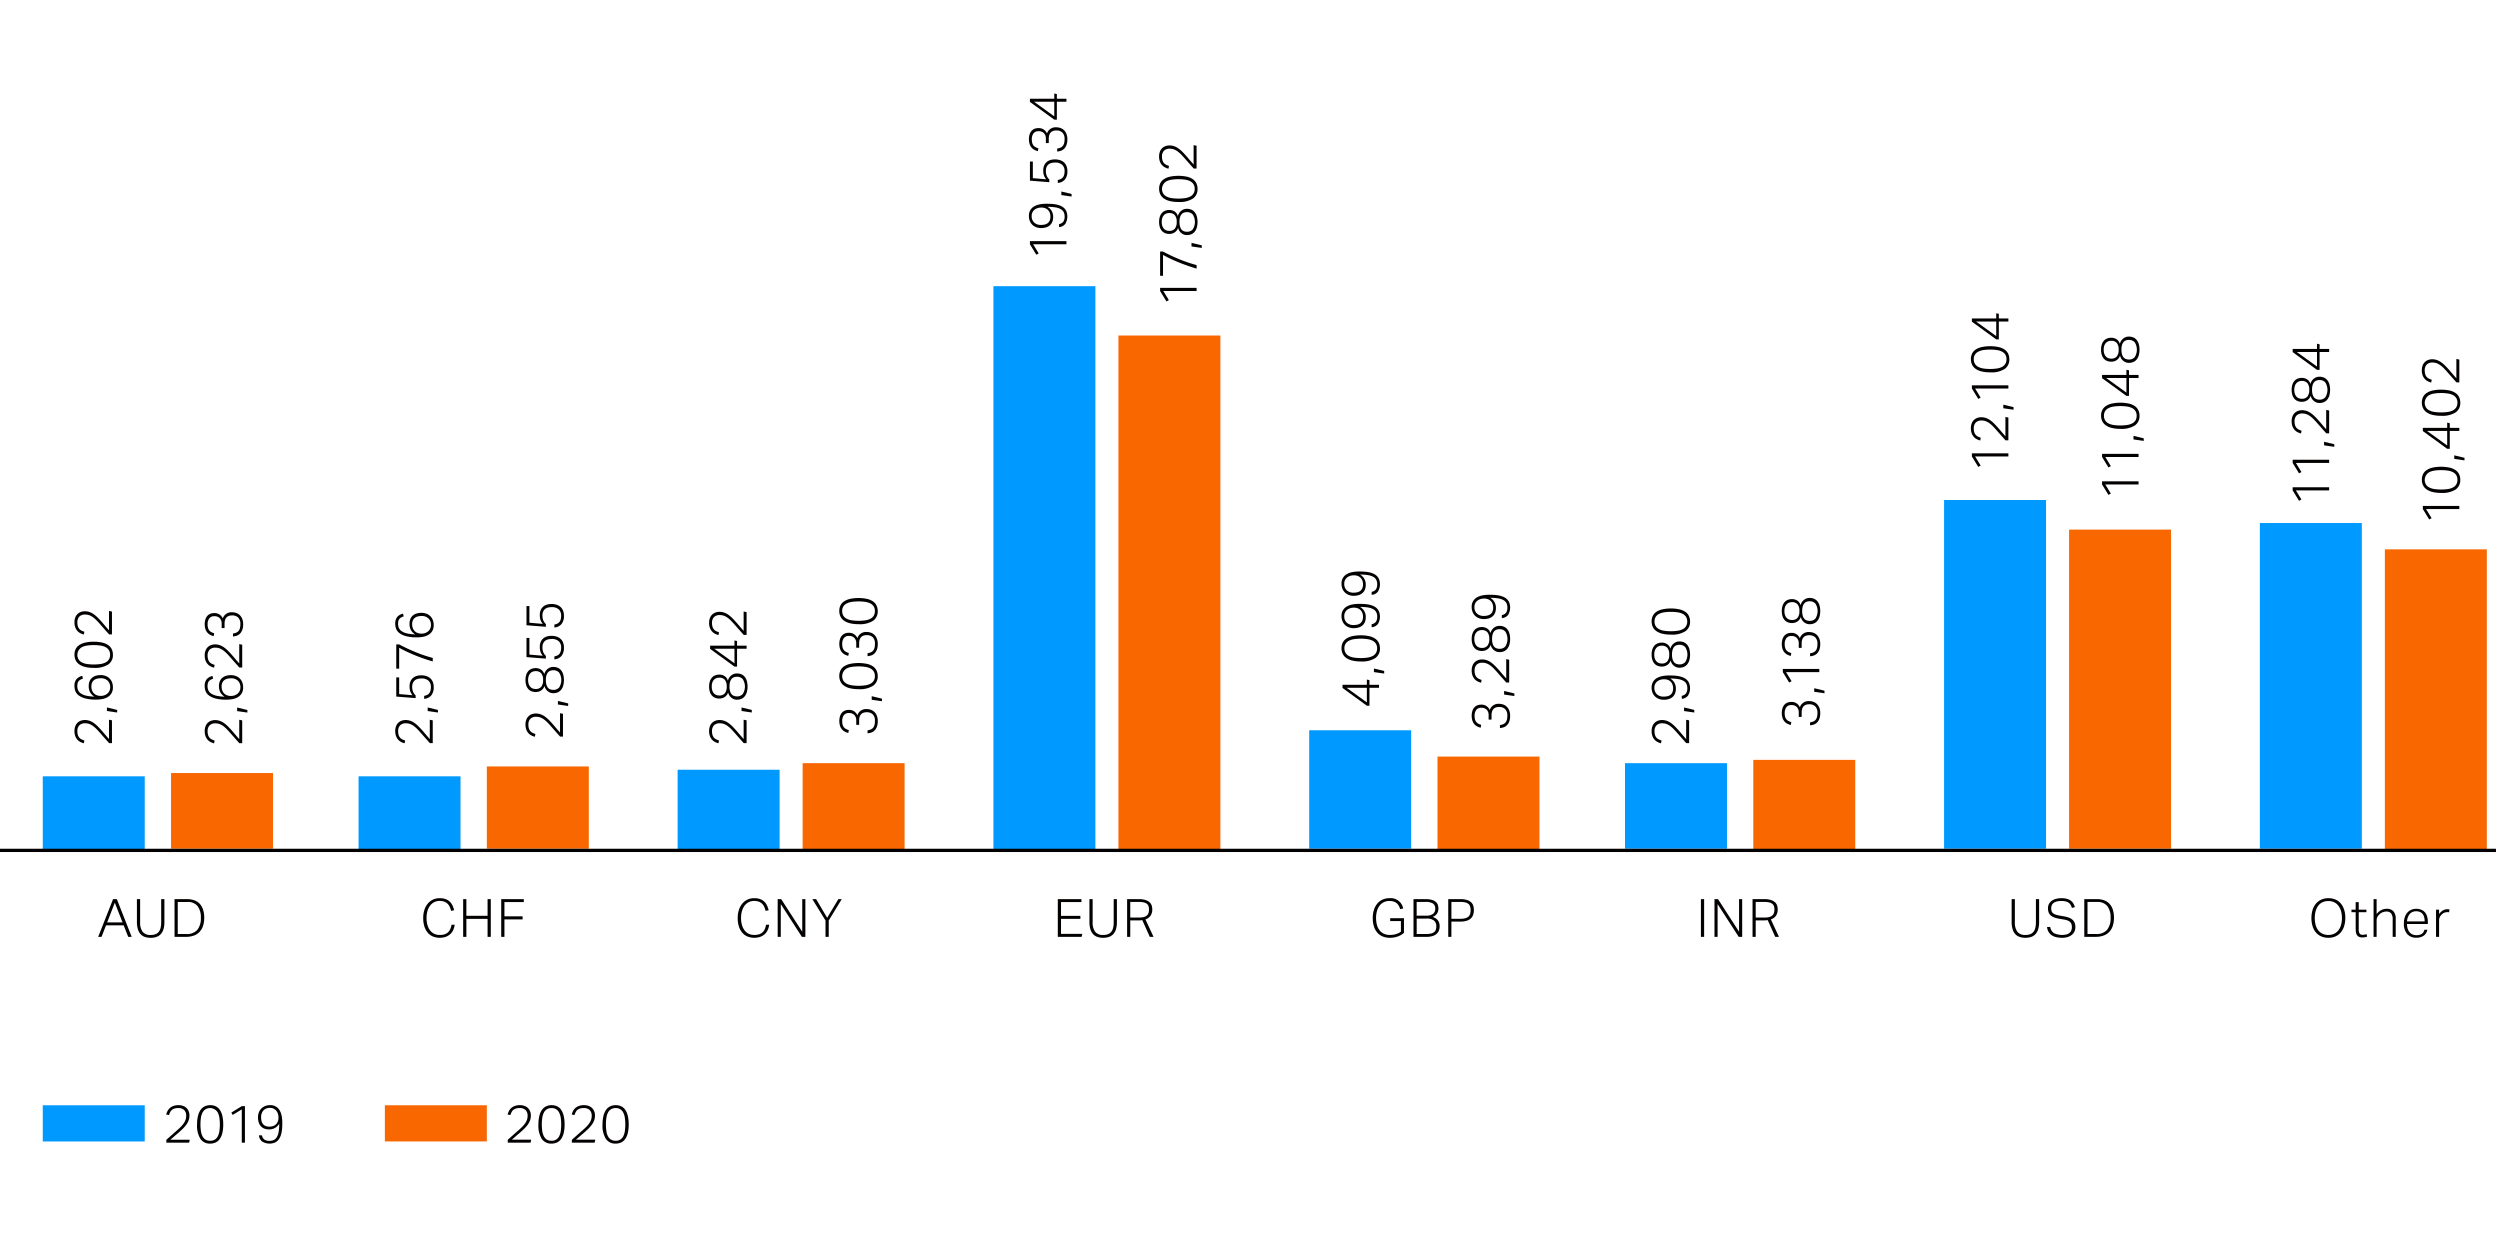 <svg xmlns="http://www.w3.org/2000/svg" width="760" height="380" viewBox="0 0 760 380"><path fill="#f86700" d="M725 167h31v92h-31zM629 161h31v97h-31zM533 231h31v28h-31zM437 230h31v29h-31zM340 102h31v157h-31zM244 232h30.999v27H244zM148 233h31v25h-31zM52 235h31v23H52z"/><path fill="#09f" d="M687 159h31v99h-31zM591 152h31v106h-31zM494 232h31v26h-31zM398 222h31v36h-31zM302 87h31v172h-31zM206 234h31v25h-31zM109 236h31v23h-31zM13 236h31v23H13z"/><g fill="#030000"><path d="M50.568 346.5l1.288-1.147q.728-.647 1.464-1.292.816-.708 1.432-1.3a8.953 8.953 0 001.024-1.156 4.661 4.661 0 00.616-1.132 3.57 3.57 0 00.208-1.228 2.372 2.372 0 00-.624-1.8 2.475 2.475 0 00-1.776-.594 3.8 3.8 0 00-1.16.152 2.288 2.288 0 00-.792.426 2.092 2.092 0 00-.52.674 6.6 6.6 0 00-.36.883l-.848-.177a5.107 5.107 0 01.38-1.009 3.16 3.16 0 01.688-.915 3.385 3.385 0 011.08-.658 4.266 4.266 0 011.576-.258 4.062 4.062 0 011.424.233 2.805 2.805 0 011.7 1.662 3.446 3.446 0 01.224 1.252 4.364 4.364 0 01-.224 1.413 5.217 5.217 0 01-.68 1.308 9.715 9.715 0 01-1.16 1.341q-.7.692-1.664 1.51-.5.417-1.04.891l-1.024.891h5.888l-.192.9h-6.928zM63.864 347.658a3.416 3.416 0 01-2.912-1.405 7.487 7.487 0 01-1.04-4.423 10.769 10.769 0 01.28-2.618 5.253 5.253 0 01.808-1.83 3.289 3.289 0 011.272-1.068 3.889 3.889 0 011.656-.345 3.826 3.826 0 011.656.345 3.145 3.145 0 011.232 1.068 5.47 5.47 0 01.776 1.83 11.107 11.107 0 01.272 2.618 10.977 10.977 0 01-.272 2.608 5.272 5.272 0 01-.784 1.815 3.176 3.176 0 01-1.256 1.059 3.969 3.969 0 01-1.688.346zm.032-.867a2.632 2.632 0 001.376-.337 2.55 2.55 0 00.912-.972 4.831 4.831 0 00.5-1.557 14.41 14.41 0 000-4.175 4.94 4.94 0 00-.5-1.565 2.727 2.727 0 00-3.672-.987 2.561 2.561 0 00-.92.987 4.89 4.89 0 00-.5 1.565 14.41 14.41 0 000 4.175 4.783 4.783 0 00.5 1.557 2.517 2.517 0 00.92.972 2.672 2.672 0 001.388.337zM73.5 337.254l-2.768 1.685-.4-.722 3.168-1.943h.96v11.1h-.96zM79.639 345.137a2.008 2.008 0 00.768 1.317 2.77 2.77 0 001.536.369 2.988 2.988 0 001.272-.257 2.184 2.184 0 00.928-.859 4.585 4.585 0 00.56-1.605 14.152 14.152 0 00.184-2.5 3.413 3.413 0 01-3.1 1.734 3.676 3.676 0 01-1.584-.305 2.815 2.815 0 01-1.032-.811 3.259 3.259 0 01-.568-1.164 5.272 5.272 0 01-.176-1.365 4.193 4.193 0 01.264-1.509 3.3 3.3 0 011.9-1.943 3.985 3.985 0 011.5-.273 3.177 3.177 0 012.976 1.686 5.478 5.478 0 01.584 1.7 10.832 10.832 0 01.168 1.894c0 .429-.01.886-.032 1.374a11.583 11.583 0 01-.152 1.437 7.137 7.137 0 01-.368 1.356 3.874 3.874 0 01-.672 1.148 3.05 3.05 0 01-1.072.8 4.36 4.36 0 01-3.808-.314 2.623 2.623 0 01-1-1.91zm2.272-2.633a3.312 3.312 0 001.064-.169 2.349 2.349 0 001.472-1.38 3.2 3.2 0 00.216-1.228 3.718 3.718 0 00-.152-1.052 2.919 2.919 0 00-.464-.94 2.351 2.351 0 00-.8-.674 2.423 2.423 0 00-1.147-.261 2.6 2.6 0 00-2.008.771 2.96 2.96 0 00-.712 2.087 4.9 4.9 0 00.12 1.1 2.388 2.388 0 00.408.907 1.982 1.982 0 00.776.61 2.928 2.928 0 001.227.225z"/></g><g fill="#030000"><path d="M138.228 281.125a5.562 5.562 0 01-.44 1.574 3.959 3.959 0 01-.888 1.252 4.044 4.044 0 01-1.36.835 5.691 5.691 0 01-3.9-.08 4.251 4.251 0 01-1.584-1.148 5.385 5.385 0 01-1.032-1.878 8.209 8.209 0 01-.368-2.577 7.8 7.8 0 01.4-2.609 5.6 5.6 0 011.08-1.9 4.53 4.53 0 011.584-1.156 4.78 4.78 0 011.928-.393 5.264 5.264 0 011.792.273 3.651 3.651 0 011.272.762 3.874 3.874 0 01.84 1.165 7.613 7.613 0 01.512 1.46l-.928.209a6.939 6.939 0 00-.44-1.268 3.08 3.08 0 00-.672-.947 2.817 2.817 0 00-.984-.6 4.132 4.132 0 00-1.392-.208 3.563 3.563 0 00-1.68.385 3.643 3.643 0 00-1.248 1.076 5.043 5.043 0 00-.78 1.648 7.448 7.448 0 00-.272 2.07 7.677 7.677 0 00.264 2.08 5.051 5.051 0 00.768 1.629 3.437 3.437 0 001.256 1.068 3.8 3.8 0 001.728.377 4.557 4.557 0 001.56-.232 2.768 2.768 0 001.04-.651 3.03 3.03 0 00.64-.987 5.917 5.917 0 00.344-1.229zM140.8 273.339h.976v5.073h6.448v-5.073h.976V284.8h-.976v-5.474h-6.444v5.474h-.98zM152.372 273.339h6.864v.883h-5.888v4.351h5.52v.915h-5.52v5.312h-.976z"/></g><g fill="#030000"><path d="M233.838 281.125a5.5 5.5 0 01-.44 1.574 3.928 3.928 0 01-.888 1.252 4.024 4.024 0 01-1.36.835 5.691 5.691 0 01-3.9-.08 4.267 4.267 0 01-1.584-1.148 5.417 5.417 0 01-1.032-1.878 8.239 8.239 0 01-.368-2.577 7.829 7.829 0 01.4-2.609 5.629 5.629 0 011.08-1.9 4.548 4.548 0 011.584-1.156 4.787 4.787 0 011.928-.393 5.256 5.256 0 011.792.273 3.633 3.633 0 011.272.762 3.84 3.84 0 01.84 1.165 7.546 7.546 0 01.512 1.46l-.928.209a6.865 6.865 0 00-.44-1.268 3.08 3.08 0 00-.672-.947 2.817 2.817 0 00-.984-.6 4.132 4.132 0 00-1.392-.208 3.569 3.569 0 00-1.68.385 3.661 3.661 0 00-1.248 1.076 5.084 5.084 0 00-.78 1.648 7.486 7.486 0 00-.272 2.07 7.677 7.677 0 00.264 2.08 5.051 5.051 0 00.768 1.629 3.445 3.445 0 001.256 1.068 3.8 3.8 0 001.728.377 4.549 4.549 0 001.56-.232 2.76 2.76 0 001.04-.651 3.014 3.014 0 00.64-.987 5.8 5.8 0 00.344-1.229zM236.414 273.339h1.072l6.4 9.922v-9.922h.944V284.8h-1.056l-6.416-9.954v9.954h-.944zM250.958 279.841l-4-6.5h1.152l3.344 5.667 3.408-5.667h1.024l-3.952 6.5v4.959h-.976z"/></g><g fill="#030000"><path d="M321.572 273.339h7.184v.883h-6.208v4.206h5.888v.915h-5.888v4.56h6.48l-.224.9h-7.232zM331.188 273.339h.976v6.984a4.749 4.749 0 00.752 2.922 2.932 2.932 0 002.48.979 3.874 3.874 0 001.48-.248 2.337 2.337 0 00.976-.739 3.132 3.132 0 00.544-1.22 7.615 7.615 0 00.168-1.694v-6.984h.976v6.968a7.448 7.448 0 01-.28 2.175 3.793 3.793 0 01-.816 1.485 3.212 3.212 0 01-1.312.851 5.264 5.264 0 01-1.752.273 5.363 5.363 0 01-1.784-.273 3.165 3.165 0 01-1.312-.859 3.829 3.829 0 01-.816-1.509 7.644 7.644 0 01-.28-2.207zM342.644 273.339h3.584a6.315 6.315 0 012.024.273 3.389 3.389 0 011.248.706 2.251 2.251 0 01.624 1 3.965 3.965 0 01.168 1.141 3.412 3.412 0 01-.488 1.862 3.017 3.017 0 01-1.592 1.172l2.464 5.314h-1.136l-2.288-5.089c-.182.021-.368.04-.56.056s-.395.024-.608.024H343.6v5.002h-.96zm3.712 5.587a5.1 5.1 0 001.432-.169 2.182 2.182 0 00.9-.489 1.75 1.75 0 00.472-.771 3.568 3.568 0 00.136-1.027 3.084 3.084 0 00-.144-.988 1.528 1.528 0 00-.5-.714 2.427 2.427 0 00-.96-.434 6.628 6.628 0 00-1.512-.144h-2.58v4.736z"/></g><g fill="#030000"><path d="M422.617 279.135h4.192v4.431a4.53 4.53 0 01-.936.69 6.329 6.329 0 01-1.072.474 6.818 6.818 0 01-1.128.273 7.377 7.377 0 01-1.12.088 5.759 5.759 0 01-2.184-.393 4.385 4.385 0 01-1.648-1.156 5.144 5.144 0 01-1.04-1.878 8.346 8.346 0 01-.36-2.561 7.94 7.94 0 01.392-2.609 5.5 5.5 0 011.072-1.9 4.475 4.475 0 011.608-1.156 5.072 5.072 0 012-.393 3.86 3.86 0 014.176 3.131l-.912.208a5.157 5.157 0 00-.408-1 2.682 2.682 0 00-1.56-1.3 4.053 4.053 0 00-1.3-.184 3.817 3.817 0 00-1.752.385 3.578 3.578 0 00-1.272 1.076 4.932 4.932 0 00-.776 1.638 7.686 7.686 0 00-.264 2.07 7.889 7.889 0 00.256 2.08 4.657 4.657 0 00.784 1.629 3.559 3.559 0 001.32 1.068 4.286 4.286 0 001.864.377 6.468 6.468 0 001.784-.248 4.583 4.583 0 001.544-.763v-3.2h-3.264zM429.705 273.339h3.616a7.112 7.112 0 011.96.224 3.17 3.17 0 011.208.619 2.051 2.051 0 01.616.907 3.492 3.492 0 01.168 1.092 2.548 2.548 0 01-1.744 2.552 3.868 3.868 0 011.016.506 2.7 2.7 0 01.656.666 2.5 2.5 0 01.352.8 3.625 3.625 0 01.1.859 3.83 3.83 0 01-.208 1.269 2.523 2.523 0 01-.688 1.035 3.309 3.309 0 01-1.248.69 6.188 6.188 0 01-1.888.249h-3.92zm3.76 5.025a3.5 3.5 0 002.168-.538 1.913 1.913 0 00.68-1.6 1.781 1.781 0 00-.68-1.55 4.174 4.174 0 00-2.344-.489h-2.624v4.174zm.128 5.571a5.787 5.787 0 001.5-.16 2.365 2.365 0 00.928-.458 1.577 1.577 0 00.48-.722 3.153 3.153 0 00.136-.956 2.232 2.232 0 00-.7-1.782 3.473 3.473 0 00-2.288-.61h-2.976v4.688zM440.265 273.339h3.68a6.625 6.625 0 012.048.265 3.187 3.187 0 011.256.714 2.408 2.408 0 01.632 1.052 4.538 4.538 0 01.176 1.276 4.9 4.9 0 01-.184 1.349 2.661 2.661 0 01-.648 1.124 3.19 3.19 0 01-1.264.762 6.265 6.265 0 01-2.048.281h-2.688v4.64h-.96zm3.664 5.973a5.525 5.525 0 001.568-.185 2.351 2.351 0 00.96-.522 1.738 1.738 0 00.48-.819 4.273 4.273 0 00.128-1.092 3.781 3.781 0 00-.144-1.108 1.663 1.663 0 00-.5-.778 2.31 2.31 0 00-.968-.466 6.5 6.5 0 00-1.536-.152h-2.688v5.122z"/></g><g fill="#030000"><path d="M517.078 273.339h.976V284.8h-.976zM521.206 273.339h1.072l6.4 9.922v-9.922h.944V284.8h-1.056l-6.416-9.954v9.954h-.944zM532.774 273.339h3.584a6.315 6.315 0 012.024.273 3.389 3.389 0 011.248.706 2.251 2.251 0 01.624 1 3.965 3.965 0 01.168 1.141 3.412 3.412 0 01-.488 1.862 3.013 3.013 0 01-1.592 1.172l2.464 5.314h-1.136l-2.288-5.089q-.271.031-.56.056t-.608.024h-2.48v5.002h-.96zm3.712 5.587a5.1 5.1 0 001.432-.169 2.176 2.176 0 00.9-.489 1.75 1.75 0 00.472-.771 3.534 3.534 0 00.136-1.027 3.084 3.084 0 00-.144-.988 1.528 1.528 0 00-.5-.714 2.427 2.427 0 00-.96-.434 6.628 6.628 0 00-1.512-.144h-2.576v4.736z"/></g><path fill="#09f" d="M13 336h31v11H13z"/><path fill="#f86700" d="M117 336h31v11h-31z"/><g fill="#030000"><path d="M154.356 346.5l1.287-1.147q.727-.647 1.464-1.292.816-.708 1.432-1.3a8.891 8.891 0 001.025-1.156 4.661 4.661 0 00.616-1.132 3.57 3.57 0 00.208-1.228 2.369 2.369 0 00-.625-1.8 2.474 2.474 0 00-1.776-.594 3.8 3.8 0 00-1.159.152 2.288 2.288 0 00-.792.426 2.092 2.092 0 00-.52.674 6.6 6.6 0 00-.36.883l-.849-.177a5.176 5.176 0 01.385-1.011 3.142 3.142 0 01.688-.915 3.374 3.374 0 011.08-.658 4.263 4.263 0 011.576-.258 4.062 4.062 0 011.424.233 2.805 2.805 0 011.7 1.662 3.446 3.446 0 01.224 1.252 4.364 4.364 0 01-.224 1.413 5.25 5.25 0 01-.68 1.308 9.659 9.659 0 01-1.161 1.341q-.7.692-1.664 1.51-.5.417-1.039.891l-1.024.891h5.888l-.192.9h-6.928zM167.635 347.658a3.417 3.417 0 01-2.912-1.405 7.494 7.494 0 01-1.04-4.423 10.819 10.819 0 01.28-2.618 5.272 5.272 0 01.808-1.83 3.289 3.289 0 011.272-1.068 3.889 3.889 0 011.656-.345 3.82 3.82 0 011.656.345 3.138 3.138 0 011.232 1.068 5.45 5.45 0 01.776 1.83 11.054 11.054 0 01.272 2.618 10.925 10.925 0 01-.272 2.608 5.234 5.234 0 01-.784 1.815 3.169 3.169 0 01-1.256 1.059 3.966 3.966 0 01-1.688.346zm.032-.867a2.63 2.63 0 001.376-.337 2.535 2.535 0 00.912-.972 4.783 4.783 0 00.5-1.557 14.41 14.41 0 000-4.175 4.89 4.89 0 00-.5-1.565 2.418 2.418 0 00-2.288-1.332 2.62 2.62 0 00-1.384.345 2.576 2.576 0 00-.92.987 4.94 4.94 0 00-.5 1.565 14.41 14.41 0 000 4.175 4.831 4.831 0 00.5 1.557 2.532 2.532 0 00.92.972 2.675 2.675 0 001.384.337zM173.843 346.5l1.288-1.147q.727-.647 1.464-1.292.816-.708 1.432-1.3a8.878 8.878 0 001.024-1.156 4.627 4.627 0 00.616-1.132 3.546 3.546 0 00.208-1.228 2.372 2.372 0 00-.624-1.8 2.475 2.475 0 00-1.776-.594 3.808 3.808 0 00-1.16.152 2.306 2.306 0 00-.792.426 2.12 2.12 0 00-.52.674 6.877 6.877 0 00-.36.883l-.848-.177a5.235 5.235 0 01.384-1.011 3.178 3.178 0 01.688-.915 3.385 3.385 0 011.08-.658 4.27 4.27 0 011.576-.258 4.058 4.058 0 011.424.233 2.805 2.805 0 011.7 1.662 3.425 3.425 0 01.224 1.252 4.337 4.337 0 01-.224 1.413 5.184 5.184 0 01-.68 1.308 9.647 9.647 0 01-1.16 1.341q-.7.692-1.664 1.51-.5.417-1.04.891t-1.024.891h5.888l-.192.9h-6.928zM187.123 347.658a3.417 3.417 0 01-2.912-1.405 7.494 7.494 0 01-1.04-4.423 10.819 10.819 0 01.28-2.618 5.272 5.272 0 01.808-1.83 3.289 3.289 0 011.272-1.068 3.889 3.889 0 011.656-.345 3.82 3.82 0 011.656.345 3.138 3.138 0 011.232 1.068 5.45 5.45 0 01.776 1.83 11.054 11.054 0 01.272 2.618 10.925 10.925 0 01-.272 2.608 5.234 5.234 0 01-.784 1.815 3.169 3.169 0 01-1.256 1.059 3.966 3.966 0 01-1.688.346zm.032-.867a2.63 2.63 0 001.376-.337 2.535 2.535 0 00.912-.972 4.783 4.783 0 00.5-1.557 14.41 14.41 0 000-4.175 4.89 4.89 0 00-.5-1.565 2.418 2.418 0 00-2.288-1.332 2.62 2.62 0 00-1.384.345 2.576 2.576 0 00-.92.987 4.94 4.94 0 00-.5 1.565 14.41 14.41 0 000 4.175 4.831 4.831 0 00.5 1.557 2.532 2.532 0 00.92.972 2.675 2.675 0 001.384.337z"/></g><g fill="#030000"><path d="M611.541 273.339h.976v6.984a4.749 4.749 0 00.752 2.922 2.932 2.932 0 002.48.979 3.874 3.874 0 001.48-.248 2.337 2.337 0 00.976-.739 3.132 3.132 0 00.544-1.22 7.615 7.615 0 00.168-1.694v-6.984h.976v6.968a7.448 7.448 0 01-.28 2.175 3.793 3.793 0 01-.816 1.485 3.212 3.212 0 01-1.312.851 5.264 5.264 0 01-1.752.273 5.363 5.363 0 01-1.784-.273 3.165 3.165 0 01-1.312-.859 3.829 3.829 0 01-.816-1.509 7.644 7.644 0 01-.28-2.207zM623.269 281.8a2.755 2.755 0 001.1 1.854 5.721 5.721 0 003.96.378 2.421 2.421 0 00.9-.514 1.827 1.827 0 00.48-.755 2.884 2.884 0 00.144-.915 3.255 3.255 0 00-.088-.763 1.624 1.624 0 00-.336-.658 2.133 2.133 0 00-.712-.522 4.675 4.675 0 00-1.216-.353l-1.424-.24a9.537 9.537 0 01-1.48-.37 3.609 3.609 0 01-1.1-.586 2.292 2.292 0 01-.68-.907 3.4 3.4 0 01-.232-1.333 2.72 2.72 0 01.328-1.365 2.842 2.842 0 01.88-.955 3.978 3.978 0 011.3-.562 6.526 6.526 0 011.576-.184 5.878 5.878 0 011.792.233 3.537 3.537 0 011.184.618 2.861 2.861 0 01.72.875 5.406 5.406 0 01.4.987l-.9.257a5.122 5.122 0 00-.376-.891 2.092 2.092 0 00-.576-.666 2.592 2.592 0 00-.9-.418 5.268 5.268 0 00-1.328-.144 5.475 5.475 0 00-1.472.168 2.688 2.688 0 00-.96.466 1.679 1.679 0 00-.528.706 2.377 2.377 0 00-.16.875 2.758 2.758 0 00.112.835 1.407 1.407 0 00.384.611 2.216 2.216 0 00.728.433 6.556 6.556 0 001.144.305l1.616.289a7.794 7.794 0 011.5.417 3.362 3.362 0 011.048.651 2.428 2.428 0 01.616.939 3.739 3.739 0 01.2 1.284 3.089 3.089 0 01-.256 1.245 2.832 2.832 0 01-.76 1.019 3.77 3.77 0 01-1.256.69 5.459 5.459 0 01-1.76.257 7.944 7.944 0 01-1.72-.176 4.179 4.179 0 01-1.392-.57 3.2 3.2 0 01-.984-1.02 3.617 3.617 0 01-.48-1.525zM633.621 273.339h3.856a6.356 6.356 0 012.16.345 4.14 4.14 0 011.624 1.044 4.7 4.7 0 011.024 1.758 7.8 7.8 0 01.36 2.5 7.7 7.7 0 01-.384 2.553 4.763 4.763 0 01-1.1 1.814 4.572 4.572 0 01-1.744 1.084 6.844 6.844 0 01-2.288.361h-3.5zm3.568 10.6a4.146 4.146 0 003.36-1.276 5.508 5.508 0 001.072-3.637 5.623 5.623 0 00-1-3.58 3.782 3.782 0 00-3.144-1.252H634.6v9.745z"/></g><g fill="#030000"><path d="M34.372 273.345h1.152l4.512 11.463H38.98l-1.376-3.5h-5.376l-1.36 3.5h-1.024zm2.88 7.064L34.9 274.42l-2.32 5.989zM41.62 273.345h.98v6.984a4.749 4.749 0 00.752 2.922 2.932 2.932 0 002.48.979 3.864 3.864 0 001.479-.249 2.332 2.332 0 00.977-.738 3.13 3.13 0 00.544-1.221 7.6 7.6 0 00.168-1.693v-6.984h.976v6.967a7.453 7.453 0 01-.279 2.176 3.782 3.782 0 01-.817 1.485 3.212 3.212 0 01-1.311.851 5.264 5.264 0 01-1.752.273 5.363 5.363 0 01-1.784-.273 3.165 3.165 0 01-1.312-.859 3.829 3.829 0 01-.816-1.509 7.644 7.644 0 01-.28-2.207zM53.059 273.345h3.856a6.356 6.356 0 012.16.345 4.131 4.131 0 011.624 1.043 4.7 4.7 0 011.024 1.759 7.8 7.8 0 01.36 2.5 7.7 7.7 0 01-.384 2.553 4.763 4.763 0 01-1.1 1.814 4.564 4.564 0 01-1.744 1.084 6.835 6.835 0 01-2.288.361h-3.5zm3.568 10.6a4.143 4.143 0 003.36-1.276 5.5 5.5 0 001.072-3.637 5.617 5.617 0 00-1-3.58 3.78 3.78 0 00-3.144-1.252h-2.88v9.745z"/></g><path fill="none" stroke="#000" stroke-miterlimit="10" d="M-.246 258.518h759.018"/><g fill="#030000"><path d="M72.764 225.935q-.5-.559-1.148-1.289t-1.292-1.463q-.707-.816-1.3-1.433a8.875 8.875 0 00-1.156-1.023 4.625 4.625 0 00-1.132-.616 3.542 3.542 0 00-1.228-.208 2.372 2.372 0 00-1.8.624 2.475 2.475 0 00-.594 1.776 3.805 3.805 0 00.153 1.16 2.279 2.279 0 00.425.792 2.1 2.1 0 00.674.519 6.736 6.736 0 00.883.361l-.176.847a5.109 5.109 0 01-1.012-.383 3.192 3.192 0 01-.915-.688 3.421 3.421 0 01-.658-1.08 4.292 4.292 0 01-.257-1.576 4.058 4.058 0 01.233-1.424 2.807 2.807 0 011.661-1.7 3.427 3.427 0 011.253-.224 4.341 4.341 0 011.413.224 5.212 5.212 0 011.308.679 9.727 9.727 0 011.341 1.161q.69.7 1.509 1.664.417.495.891 1.04l.891 1.024v-5.889l.9.193v6.928zM72.09 216.174v-1.088l3.115.752v.785zM64.8 206.319a4.661 4.661 0 00-.787.344 1.835 1.835 0 00-.53.448 1.615 1.615 0 00-.3.632 3.866 3.866 0 00-.088.88 3.079 3.079 0 00.233 1.208 2.337 2.337 0 00.819.976 4.682 4.682 0 001.589.68 12.04 12.04 0 002.545.3 3.518 3.518 0 01-1.309-1.344 3.922 3.922 0 01-.409-1.84 3.766 3.766 0 01.3-1.576 2.721 2.721 0 01.8-1.04 3.259 3.259 0 011.164-.568 5.27 5.27 0 011.364-.176 4.2 4.2 0 011.51.264 3.4 3.4 0 011.18.744 3.334 3.334 0 01.762 1.168 4.091 4.091 0 01.273 1.52 3.483 3.483 0 01-.457 1.88 3.322 3.322 0 01-1.189 1.144 5.011 5.011 0 01-1.637.576 10.352 10.352 0 01-1.806.16 12.673 12.673 0 01-3.276-.352 5.838 5.838 0 01-2.023-.92 3 3 0 01-1.019-1.3 4.189 4.189 0 01-.281-1.5 3.18 3.18 0 01.626-2.16 3.3 3.3 0 011.734-.976zm8.284 2.64a2.652 2.652 0 00-.77-2.024 2.919 2.919 0 00-2.088-.728 4.615 4.615 0 00-1.1.128 2.555 2.555 0 00-.915.416 1.949 1.949 0 00-.619.776 2.9 2.9 0 00-.224 1.208 3.429 3.429 0 00.176 1.088 2.547 2.547 0 00.546.928 2.5 2.5 0 00.939.624 3.29 3.29 0 001.341.192 3.088 3.088 0 001.862-.7 2.358 2.358 0 00.618-.8 2.489 2.489 0 00.235-1.108zM72.764 202.927q-.5-.559-1.148-1.288t-1.292-1.464q-.707-.816-1.3-1.432a8.887 8.887 0 00-1.156-1.024 4.625 4.625 0 00-1.132-.616 3.542 3.542 0 00-1.228-.208 2.372 2.372 0 00-1.8.624 2.475 2.475 0 00-.594 1.776 3.805 3.805 0 00.153 1.16 2.27 2.27 0 00.425.792 2.117 2.117 0 00.674.52 6.736 6.736 0 00.883.36l-.176.848a5.115 5.115 0 01-1.012-.384 3.192 3.192 0 01-.915-.688 3.421 3.421 0 01-.658-1.08 4.288 4.288 0 01-.257-1.576 4.058 4.058 0 01.233-1.424 2.807 2.807 0 011.661-1.7 3.448 3.448 0 011.253-.224 4.368 4.368 0 011.413.224 5.184 5.184 0 011.308.68 9.715 9.715 0 011.341 1.16q.69.705 1.509 1.664.417.5.891 1.04l.891 1.024v-5.888l.9.192v6.928zM70.822 192.591a3.916 3.916 0 00.963-.256 1.911 1.911 0 00.706-.5 2.123 2.123 0 00.434-.84 4.734 4.734 0 00.144-1.264 2.686 2.686 0 00-.658-1.992 2.543 2.543 0 00-1.862-.648 2.706 2.706 0 00-1.06.184 1.807 1.807 0 00-.707.52 2.09 2.09 0 00-.393.792 3.922 3.922 0 00-.12 1v1.344h-.883v-1.344a2.313 2.313 0 00-.57-1.648 2.17 2.17 0 00-1.662-.608 1.815 1.815 0 00-1.533.656 2.9 2.9 0 00-.506 1.808 4.088 4.088 0 00.128 1.1 2.159 2.159 0 00.378.76 1.969 1.969 0 00.626.512 5.473 5.473 0 00.875.36l-.161.864a4.578 4.578 0 01-.971-.352 3.06 3.06 0 01-.883-.656 3.1 3.1 0 01-.634-1.064 5.207 5.207 0 01-.016-3.08 2.9 2.9 0 01.61-1.048 2.455 2.455 0 01.891-.608 2.925 2.925 0 011.084-.2 2.67 2.67 0 012.681 1.632 2.746 2.746 0 012.777-1.888 3.911 3.911 0 011.365.232 2.937 2.937 0 011.084.7 3.225 3.225 0 01.714 1.144 4.4 4.4 0 01.257 1.56 4.818 4.818 0 01-.289 1.8 3.1 3.1 0 01-.738 1.128 2.651 2.651 0 01-1 .592 4.436 4.436 0 01-1.067.208zM170.28 223.932q-.5-.559-1.148-1.288t-1.292-1.464q-.707-.816-1.3-1.432a8.883 8.883 0 00-1.155-1.024 4.661 4.661 0 00-1.132-.616 3.575 3.575 0 00-1.229-.208 2.374 2.374 0 00-1.8.624 2.475 2.475 0 00-.594 1.776 3.8 3.8 0 00.153 1.16 2.286 2.286 0 00.425.792 2.1 2.1 0 00.674.52 6.562 6.562 0 00.884.36l-.177.848a5.115 5.115 0 01-1.012-.384 3.174 3.174 0 01-.915-.688 3.421 3.421 0 01-.658-1.08 4.288 4.288 0 01-.257-1.576 4.062 4.062 0 01.233-1.424 2.805 2.805 0 011.662-1.7 3.438 3.438 0 011.252-.224 4.368 4.368 0 011.413.224 5.217 5.217 0 011.308.68 9.715 9.715 0 011.341 1.16q.69.705 1.509 1.664.418.5.891 1.04l.891 1.024v-5.888l.9.192v6.928zM169.606 214.172v-1.088l3.115.752v.784zM165.512 208.524a2.373 2.373 0 01-.313.681 2.507 2.507 0 01-.554.591 2.757 2.757 0 01-.787.424 3.042 3.042 0 01-1.027.16 3.391 3.391 0 01-1.212-.215 2.554 2.554 0 01-.98-.657 3.166 3.166 0 01-.65-1.128 4.987 4.987 0 01-.241-1.648 4.93 4.93 0 01.241-1.631 3.179 3.179 0 01.65-1.129 2.563 2.563 0 01.98-.656 3.391 3.391 0 011.212-.215 3 3 0 011.019.159 2.809 2.809 0 01.771.416 2.14 2.14 0 01.53.593 2.8 2.8 0 01.3.671 3.414 3.414 0 01.273-.68 2.848 2.848 0 01.529-.712 2.991 2.991 0 01.819-.568 2.654 2.654 0 011.156-.231 3.317 3.317 0 011.309.248 2.7 2.7 0 011.011.743 3.461 3.461 0 01.659 1.248 6.675 6.675 0 010 3.489 3.537 3.537 0 01-.659 1.255 2.662 2.662 0 01-1.011.752 3.317 3.317 0 01-1.309.248 2.531 2.531 0 01-1.14-.24 2.974 2.974 0 01-.81-.575 2.711 2.711 0 01-.514-.721 3.226 3.226 0 01-.252-.672zm-2.681.928a2.121 2.121 0 001.694-.656 3.1 3.1 0 00.57-2.064 3.068 3.068 0 00-.57-2.056 2.137 2.137 0 00-1.694-.648 2.5 2.5 0 00-.875.152 1.926 1.926 0 00-.723.48 2.367 2.367 0 00-.5.84 3.648 3.648 0 00-.185 1.232 3.714 3.714 0 00.185 1.24 2.344 2.344 0 00.5.848 1.9 1.9 0 00.723.48 2.477 2.477 0 00.875.152zm5.41.273a2.255 2.255 0 001.726-.713 4.2 4.2 0 000-4.544 2.258 2.258 0 00-1.726-.712 2.785 2.785 0 00-.939.152 1.67 1.67 0 00-.722.505 2.509 2.509 0 00-.466.92 4.992 4.992 0 00-.169 1.4 5.061 5.061 0 00.169 1.416 2.509 2.509 0 00.466.92 1.66 1.66 0 00.722.5 2.761 2.761 0 00.939.156zM168.53 199.548a3.79 3.79 0 00.932-.3 1.782 1.782 0 00.634-.52 2.206 2.206 0 00.369-.784 4.353 4.353 0 00.12-1.1 2.521 2.521 0 00-.714-1.9 3.11 3.11 0 00-2.224-.688 4.183 4.183 0 00-1.083.136 2.3 2.3 0 00-.875.44 2.052 2.052 0 00-.578.792 2.99 2.99 0 00-.209 1.176 3.912 3.912 0 00.249 1.456 3.168 3.168 0 00.794 1.136v.832l-5.892-.464v-5.824h.883v5.056l4.062.352a5.6 5.6 0 01-.393-.568 3.279 3.279 0 01-.281-.592 3.636 3.636 0 01-.169-.68 5.735 5.735 0 01-.056-.848 3.748 3.748 0 01.281-1.527 2.858 2.858 0 01.763-1.041 3.088 3.088 0 011.116-.6 4.654 4.654 0 011.356-.192 4.992 4.992 0 011.646.249 3.214 3.214 0 011.2.711 3.03 3.03 0 01.731 1.12 4.147 4.147 0 01.248 1.472 3.861 3.861 0 01-.746 2.552 3.153 3.153 0 01-2.16 1.048zM168.53 189.869a3.832 3.832 0 00.932-.305 1.772 1.772 0 00.634-.52 2.209 2.209 0 00.369-.783 4.358 4.358 0 00.12-1.1 2.518 2.518 0 00-.714-1.9 3.105 3.105 0 00-2.224-.688 4.184 4.184 0 00-1.083.135 2.3 2.3 0 00-.875.44 2.059 2.059 0 00-.578.792 2.992 2.992 0 00-.209 1.177 3.915 3.915 0 00.249 1.456 3.165 3.165 0 00.794 1.135v.833l-5.892-.464v-5.825h.883v5.057l4.062.352a5.714 5.714 0 01-.393-.568 3.321 3.321 0 01-.281-.593 3.645 3.645 0 01-.169-.679 5.755 5.755 0 01-.056-.848 3.75 3.75 0 01.281-1.528 2.854 2.854 0 01.763-1.04 3.088 3.088 0 011.116-.6 4.654 4.654 0 011.356-.192 4.993 4.993 0 011.646.248 3.2 3.2 0 011.2.712 3.018 3.018 0 01.731 1.119 4.153 4.153 0 01.248 1.473 3.863 3.863 0 01-.746 2.552 3.157 3.157 0 01-2.16 1.048zM263.732 222.021a3.9 3.9 0 00.963-.256 1.914 1.914 0 00.707-.5 2.122 2.122 0 00.433-.84 4.689 4.689 0 00.145-1.264 2.686 2.686 0 00-.658-1.992 2.544 2.544 0 00-1.863-.648 2.719 2.719 0 00-1.059.184 1.8 1.8 0 00-.707.52 2.076 2.076 0 00-.393.792 3.877 3.877 0 00-.121 1v1.344h-.879v-1.344a2.314 2.314 0 00-.57-1.648 2.168 2.168 0 00-1.661-.608 1.817 1.817 0 00-1.534.656 2.9 2.9 0 00-.5 1.808 4.048 4.048 0 00.128 1.1 2.175 2.175 0 00.377.76 1.969 1.969 0 00.626.512 5.42 5.42 0 00.875.36l-.16.864a4.5 4.5 0 01-.971-.352 3.046 3.046 0 01-.883-.656 3.088 3.088 0 01-.635-1.064 5.229 5.229 0 01-.016-3.08 2.924 2.924 0 01.61-1.048 2.455 2.455 0 01.891-.608 2.933 2.933 0 011.084-.2 2.668 2.668 0 012.681 1.632 2.749 2.749 0 012.778-1.888 3.919 3.919 0 011.365.232 2.941 2.941 0 011.083.7 3.227 3.227 0 01.715 1.144 4.407 4.407 0 01.257 1.56 4.832 4.832 0 01-.289 1.8 3.088 3.088 0 01-.739 1.128 2.627 2.627 0 01-1 .592 4.4 4.4 0 01-1.068.208zM265 212.725v-1.088l3.115.752v.784zM266.831 205.557a3.414 3.414 0 01-1.405 2.912 7.487 7.487 0 01-4.423 1.04 10.755 10.755 0 01-2.617-.28 5.251 5.251 0 01-1.831-.808 3.277 3.277 0 01-1.067-1.272 3.889 3.889 0 01-.345-1.656 3.826 3.826 0 01.345-1.656 3.134 3.134 0 011.067-1.232 5.467 5.467 0 011.831-.776 12.687 12.687 0 015.226 0 5.275 5.275 0 011.814.784 3.2 3.2 0 011.06 1.256 3.969 3.969 0 01.345 1.688zm-.867-.032a2.632 2.632 0 00-.337-1.376 2.55 2.55 0 00-.972-.912 4.831 4.831 0 00-1.557-.5 14.4 14.4 0 00-4.174 0 4.938 4.938 0 00-1.566.5 2.727 2.727 0 00-.987 3.672 2.561 2.561 0 00.987.92 4.888 4.888 0 001.566.5 14.4 14.4 0 004.174 0 4.783 4.783 0 001.557-.5 2.517 2.517 0 00.972-.92 2.672 2.672 0 00.337-1.384zM263.732 198.582a3.994 3.994 0 00.963-.256 1.926 1.926 0 00.707-.5 2.127 2.127 0 00.433-.841 4.681 4.681 0 00.145-1.263 2.686 2.686 0 00-.658-1.992 2.54 2.54 0 00-1.863-.648 2.7 2.7 0 00-1.059.184 1.79 1.79 0 00-.707.52 2.076 2.076 0 00-.393.792 3.871 3.871 0 00-.121 1v1.343h-.879v-1.343a2.311 2.311 0 00-.57-1.648 2.168 2.168 0 00-1.661-.608 1.817 1.817 0 00-1.534.656 2.9 2.9 0 00-.5 1.808 4.053 4.053 0 00.128 1.1 2.175 2.175 0 00.377.76 1.983 1.983 0 00.626.512 5.512 5.512 0 00.875.36l-.16.864a4.614 4.614 0 01-.971-.352 3.064 3.064 0 01-.883-.656 3.1 3.1 0 01-.635-1.064 5.232 5.232 0 01-.016-3.081 2.919 2.919 0 01.61-1.047 2.455 2.455 0 01.891-.608 2.912 2.912 0 011.084-.2 2.665 2.665 0 012.681 1.632 2.748 2.748 0 012.778-1.888 3.9 3.9 0 011.365.232 2.927 2.927 0 011.083.695 3.236 3.236 0 01.715 1.144 4.408 4.408 0 01.257 1.561 4.839 4.839 0 01-.289 1.8 3.1 3.1 0 01-.739 1.128 2.653 2.653 0 01-1 .592 4.443 4.443 0 01-1.068.208zM266.831 185.8a3.414 3.414 0 01-1.405 2.912A7.486 7.486 0 01261 189.75a10.751 10.751 0 01-2.617-.281 5.25 5.25 0 01-1.831-.807 3.285 3.285 0 01-1.067-1.272 3.894 3.894 0 01-.345-1.657 3.818 3.818 0 01.345-1.655 3.127 3.127 0 011.067-1.232 5.447 5.447 0 011.831-.777 12.687 12.687 0 015.226 0 5.257 5.257 0 011.814.785 3.185 3.185 0 011.06 1.255 3.969 3.969 0 01.348 1.691zm-.867-.031a2.63 2.63 0 00-.337-1.376 2.535 2.535 0 00-.972-.912 4.783 4.783 0 00-1.557-.5 14.31 14.31 0 00-4.174 0 4.888 4.888 0 00-1.566.5 2.418 2.418 0 00-1.332 2.288 2.613 2.613 0 00.345 1.383 2.561 2.561 0 00.987.92 4.888 4.888 0 001.566.5 14.31 14.31 0 004.174 0 4.783 4.783 0 001.557-.5 2.517 2.517 0 00.972-.92 2.669 2.669 0 00.337-1.386zM353.65 88.473l1.686 2.768-.722.4-1.943-3.168v-.96h11.094v.96zM363.765 81.657q-2.665-.784-5.2-1.8a47.256 47.256 0 01-5.009-2.36v6.352h-.883v-7.376h.883a54.266 54.266 0 004.993 2.352 43.518 43.518 0 005.218 1.76zM362.224 74.921v-1.088l3.115.752v.784zM358.13 69.257a2.382 2.382 0 01-.313.68 2.532 2.532 0 01-.554.592 2.757 2.757 0 01-.787.424 3.044 3.044 0 01-1.028.16 3.4 3.4 0 01-1.212-.216 2.556 2.556 0 01-.979-.656 3.151 3.151 0 01-.65-1.128 4.991 4.991 0 01-.241-1.648 4.941 4.941 0 01.241-1.632 3.169 3.169 0 01.65-1.128 2.567 2.567 0 01.979-.656 3.4 3.4 0 011.212-.216 3 3 0 011.02.16 2.824 2.824 0 01.771.416 2.131 2.131 0 01.529.592 2.82 2.82 0 01.3.672 3.54 3.54 0 01.273-.68 2.853 2.853 0 01.53-.712 2.991 2.991 0 01.819-.568 2.651 2.651 0 011.156-.232 3.334 3.334 0 011.309.248 2.723 2.723 0 011.011.744 3.459 3.459 0 01.658 1.248 6.643 6.643 0 010 3.488 3.532 3.532 0 01-.658 1.256 2.669 2.669 0 01-1.011.752 3.317 3.317 0 01-1.309.248 2.528 2.528 0 01-1.14-.24 3 3 0 01-.811-.576 2.709 2.709 0 01-.513-.72 3.226 3.226 0 01-.252-.672zm-2.682.928a2.119 2.119 0 001.694-.656 3.1 3.1 0 00.57-2.064 3.068 3.068 0 00-.57-2.056 2.134 2.134 0 00-1.694-.648 2.5 2.5 0 00-.875.152 1.93 1.93 0 00-.722.48 2.354 2.354 0 00-.5.84 3.65 3.65 0 00-.184 1.232 3.716 3.716 0 00.184 1.24 2.331 2.331 0 00.5.848 1.907 1.907 0 00.722.48 2.48 2.48 0 00.875.152zm5.411.272a2.256 2.256 0 001.726-.712 4.208 4.208 0 000-4.544 2.259 2.259 0 00-1.726-.712 2.785 2.785 0 00-.939.152 1.68 1.68 0 00-.723.5 2.524 2.524 0 00-.465.92 4.967 4.967 0 00-.169 1.4 5.024 5.024 0 00.169 1.416 2.508 2.508 0 00.465.92 1.663 1.663 0 00.723.5 2.761 2.761 0 00.939.16zM364.054 57.449a3.414 3.414 0 01-1.4 2.912 7.484 7.484 0 01-4.423 1.04 10.76 10.76 0 01-2.617-.28 5.237 5.237 0 01-1.83-.808 3.272 3.272 0 01-1.068-1.272 3.889 3.889 0 01-.345-1.656 3.826 3.826 0 01.345-1.656 3.129 3.129 0 011.068-1.232 5.453 5.453 0 011.83-.776 12.687 12.687 0 015.226 0 5.275 5.275 0 011.814.784 3.178 3.178 0 011.06 1.256 3.969 3.969 0 01.34 1.688zm-.867-.032a2.623 2.623 0 00-.337-1.376 2.547 2.547 0 00-.971-.912 4.846 4.846 0 00-1.558-.5 14.4 14.4 0 00-4.174 0 4.946 4.946 0 00-1.566.5 2.727 2.727 0 00-.987 3.672 2.568 2.568 0 00.987.92 4.9 4.9 0 001.566.5 14.4 14.4 0 004.174 0 4.8 4.8 0 001.558-.5 2.514 2.514 0 00.971-.92 2.663 2.663 0 00.337-1.384zM362.9 51.241l-1.148-1.288q-.649-.727-1.292-1.464-.707-.816-1.3-1.432a8.887 8.887 0 00-1.16-1.024 4.643 4.643 0 00-1.132-.616 3.565 3.565 0 00-1.228-.208 2.372 2.372 0 00-1.8.624 2.475 2.475 0 00-.594 1.776 3.83 3.83 0 00.152 1.16 2.288 2.288 0 00.426.792 2.1 2.1 0 00.674.52 6.6 6.6 0 00.883.36l-.176.848a5.115 5.115 0 01-1.012-.384 3.174 3.174 0 01-.915-.688 3.421 3.421 0 01-.658-1.08 4.288 4.288 0 01-.257-1.576 4.062 4.062 0 01.233-1.424 2.868 2.868 0 01.658-1.048 2.9 2.9 0 011-.648 3.448 3.448 0 011.253-.224 4.368 4.368 0 011.413.224 5.217 5.217 0 011.308.68 9.715 9.715 0 011.341 1.16q.69.7 1.509 1.664.417.5.891 1.04l.891 1.024v-5.888l.9.192v6.928z"/><g><path d="M455.981 220.425a3.924 3.924 0 00.964-.256 1.928 1.928 0 00.706-.5 2.114 2.114 0 00.433-.841 4.686 4.686 0 00.145-1.263 2.688 2.688 0 00-.658-1.993 2.544 2.544 0 00-1.863-.648 2.722 2.722 0 00-1.059.184 1.8 1.8 0 00-.707.52 2.083 2.083 0 00-.393.792 3.926 3.926 0 00-.121 1v1.344h-.883v-1.344a2.31 2.31 0 00-.57-1.647 2.163 2.163 0 00-1.661-.608 1.814 1.814 0 00-1.533.655 2.891 2.891 0 00-.506 1.808 4.082 4.082 0 00.128 1.1 2.159 2.159 0 00.378.76 1.958 1.958 0 00.626.512 5.259 5.259 0 00.875.36l-.161.865a4.614 4.614 0 01-.971-.352 2.99 2.99 0 01-1.517-1.721 5.218 5.218 0 01-.017-3.08 2.911 2.911 0 01.611-1.048 2.459 2.459 0 01.891-.608 2.924 2.924 0 011.083-.2 2.67 2.67 0 012.682 1.633 2.746 2.746 0 012.777-1.889 3.915 3.915 0 011.365.232 2.954 2.954 0 011.084.7 3.234 3.234 0 01.714 1.144 4.407 4.407 0 01.257 1.56 4.82 4.82 0 01-.289 1.8 3.092 3.092 0 01-.739 1.127 2.627 2.627 0 01-1 .592 4.386 4.386 0 01-1.068.208zM457.25 211.146v-1.088l3.114.752v.784zM457.924 207.5l-1.148-1.289q-.649-.726-1.292-1.463-.707-.816-1.3-1.433a8.875 8.875 0 00-1.156-1.023 4.609 4.609 0 00-1.132-.616 3.546 3.546 0 00-1.228-.208 2.372 2.372 0 00-1.8.624 2.475 2.475 0 00-.594 1.776 3.839 3.839 0 00.152 1.16 2.306 2.306 0 00.426.792 2.1 2.1 0 00.674.519 6.736 6.736 0 00.883.361l-.176.847a5.109 5.109 0 01-1.012-.383 3.178 3.178 0 01-.915-.688 3.4 3.4 0 01-.658-1.08 4.292 4.292 0 01-.257-1.576 4.035 4.035 0 01.233-1.424 2.807 2.807 0 011.661-1.7 3.427 3.427 0 011.253-.224 4.331 4.331 0 011.412.224 5.235 5.235 0 011.309.679 9.782 9.782 0 011.34 1.161q.691.7 1.51 1.664.417.5.891 1.04t.891 1.024v-5.889l.9.193v6.932zM453.156 196.042a2.371 2.371 0 01-.314.68 2.506 2.506 0 01-.553.592 2.782 2.782 0 01-.787.424 3.048 3.048 0 01-1.028.16 3.391 3.391 0 01-1.212-.216 2.559 2.559 0 01-.979-.656 3.151 3.151 0 01-.65-1.128 5 5 0 01-.241-1.648 4.941 4.941 0 01.241-1.632 3.169 3.169 0 01.65-1.128 2.559 2.559 0 01.979-.656 3.391 3.391 0 011.212-.216 2.976 2.976 0 011.02.16 2.791 2.791 0 01.77.416 2.119 2.119 0 01.53.592 2.82 2.82 0 01.3.672 3.514 3.514 0 01.273-.68 2.835 2.835 0 01.53-.712 2.991 2.991 0 01.819-.568 2.637 2.637 0 011.156-.232 3.329 3.329 0 011.308.248 2.715 2.715 0 011.012.744 3.459 3.459 0 01.658 1.248 6.643 6.643 0 010 3.488 3.532 3.532 0 01-.658 1.256 2.673 2.673 0 01-1.012.752 3.329 3.329 0 01-1.308.248 2.528 2.528 0 01-1.14-.24 3 3 0 01-.811-.576 2.736 2.736 0 01-.514-.72 3.16 3.16 0 01-.251-.672zm-2.682.928a2.123 2.123 0 001.694-.656 3.1 3.1 0 00.57-2.064 3.068 3.068 0 00-.57-2.056 2.136 2.136 0 00-1.694-.648 2.5 2.5 0 00-.875.152 1.9 1.9 0 00-.722.48 2.346 2.346 0 00-.5.84 3.644 3.644 0 00-.185 1.232 3.714 3.714 0 00.185 1.24 2.331 2.331 0 00.5.848 1.9 1.9 0 00.722.48 2.5 2.5 0 00.875.152zm5.411.272a2.256 2.256 0 001.726-.712 4.208 4.208 0 000-4.544 2.256 2.256 0 00-1.726-.712 2.777 2.777 0 00-.939.152 1.657 1.657 0 00-.723.5 2.524 2.524 0 00-.465.92 4.962 4.962 0 00-.169 1.4 5.029 5.029 0 00.169 1.416 2.508 2.508 0 00.465.92 1.657 1.657 0 00.723.5 2.777 2.777 0 00.939.16zM456.559 186.986a2 2 0 001.317-.768 2.765 2.765 0 00.369-1.536 2.988 2.988 0 00-.257-1.272 2.184 2.184 0 00-.859-.928 4.585 4.585 0 00-1.605-.56 14.152 14.152 0 00-2.5-.184 3.414 3.414 0 011.734 3.1 3.673 3.673 0 01-.305 1.584 2.8 2.8 0 01-.811 1.032 3.243 3.243 0 01-1.164.568 5.23 5.23 0 01-1.365.176 4.2 4.2 0 01-1.509-.264 3.3 3.3 0 01-1.942-1.9 3.962 3.962 0 01-.273-1.5 3.172 3.172 0 011.686-2.976 5.488 5.488 0 011.7-.584 10.835 10.835 0 011.895-.168q.642 0 1.373.032a11.543 11.543 0 011.437.152 7.171 7.171 0 011.356.368 3.874 3.874 0 011.148.672 3.059 3.059 0 01.8 1.072 4.364 4.364 0 01-.313 3.808 2.624 2.624 0 01-1.911 1zm-2.633-2.272a3.344 3.344 0 00-.168-1.064 2.354 2.354 0 00-1.381-1.472 3.2 3.2 0 00-1.228-.216 3.754 3.754 0 00-1.052.152 2.9 2.9 0 00-.939.464 2.363 2.363 0 00-.675.8 2.425 2.425 0 00-.256 1.144 2.6 2.6 0 00.77 2.008 2.955 2.955 0 002.087.712 4.893 4.893 0 001.1-.12 2.388 2.388 0 00.907-.408 1.973 1.973 0 00.61-.776 2.922 2.922 0 00.225-1.224z"/></g><g><path d="M550.256 219.6a3.994 3.994 0 00.963-.256 1.914 1.914 0 00.707-.5 2.127 2.127 0 00.433-.841 4.722 4.722 0 00.145-1.263 2.686 2.686 0 00-.659-1.992 2.535 2.535 0 00-1.862-.648 2.709 2.709 0 00-1.06.184 1.787 1.787 0 00-.706.52 2.092 2.092 0 00-.394.792 3.916 3.916 0 00-.12 1v1.344h-.883v-1.344a2.311 2.311 0 00-.57-1.648 2.17 2.17 0 00-1.662-.608 1.816 1.816 0 00-1.533.656 2.9 2.9 0 00-.506 1.808 4.049 4.049 0 00.129 1.1 2.158 2.158 0 00.377.76 1.983 1.983 0 00.626.512 5.512 5.512 0 00.875.36l-.16.864a4.642 4.642 0 01-.972-.352 2.984 2.984 0 01-1.517-1.72 5.207 5.207 0 01-.016-3.08 2.9 2.9 0 01.61-1.048 2.455 2.455 0 01.891-.608 2.909 2.909 0 011.084-.2 2.665 2.665 0 012.681 1.632 2.748 2.748 0 012.778-1.888 3.887 3.887 0 011.364.232 2.922 2.922 0 011.084.695 3.236 3.236 0 01.715 1.144 4.409 4.409 0 01.256 1.561 4.84 4.84 0 01-.288 1.8 3.1 3.1 0 01-.739 1.128 2.661 2.661 0 01-1 .592 4.443 4.443 0 01-1.068.208zM551.524 210.305v-1.088l3.115.752v.784zM542.951 204.321l1.686 2.768-.723.4-1.943-3.168v-.96h11.1v.96zM550.256 198.609a3.9 3.9 0 00.963-.256 1.914 1.914 0 00.707-.5 2.122 2.122 0 00.433-.84 4.73 4.73 0 00.145-1.264 2.686 2.686 0 00-.659-1.992 2.54 2.54 0 00-1.862-.648 2.728 2.728 0 00-1.06.184 1.8 1.8 0 00-.706.52 2.092 2.092 0 00-.394.792 3.922 3.922 0 00-.12 1v1.344h-.883V195.6a2.313 2.313 0 00-.57-1.648 2.17 2.17 0 00-1.662-.608 1.816 1.816 0 00-1.533.656 2.9 2.9 0 00-.506 1.808 4.044 4.044 0 00.129 1.1 2.158 2.158 0 00.377.76 1.969 1.969 0 00.626.512 5.512 5.512 0 00.875.36l-.16.864a4.586 4.586 0 01-.972-.352 2.984 2.984 0 01-1.517-1.72 5.207 5.207 0 01-.016-3.08 2.909 2.909 0 01.61-1.048 2.455 2.455 0 01.891-.608 2.929 2.929 0 011.084-.2 2.668 2.668 0 012.681 1.632 2.748 2.748 0 012.778-1.888 3.91 3.91 0 011.364.232 2.937 2.937 0 011.084.7 3.227 3.227 0 01.715 1.144 4.4 4.4 0 01.256 1.56 4.837 4.837 0 01-.288 1.8 3.088 3.088 0 01-.739 1.128 2.648 2.648 0 01-1 .592 4.4 4.4 0 01-1.068.208zM547.43 187.553a2.329 2.329 0 01-.313.68 2.491 2.491 0 01-.554.592 2.757 2.757 0 01-.787.424 3.042 3.042 0 01-1.027.16 3.391 3.391 0 01-1.212-.216 2.552 2.552 0 01-.98-.656 3.181 3.181 0 01-.65-1.128 5.018 5.018 0 01-.241-1.648 4.967 4.967 0 01.241-1.632 3.2 3.2 0 01.65-1.128 2.563 2.563 0 01.98-.656 3.391 3.391 0 011.212-.216 3 3 0 011.019.16 2.809 2.809 0 01.771.416 2.135 2.135 0 01.53.592 2.82 2.82 0 01.3.672 3.476 3.476 0 01.273-.68 2.828 2.828 0 01.53-.712 2.96 2.96 0 01.819-.568 2.637 2.637 0 011.156-.232 3.333 3.333 0 011.308.248 2.715 2.715 0 011.012.744 3.475 3.475 0 01.658 1.248 6.671 6.671 0 010 3.488 3.548 3.548 0 01-.658 1.256 2.673 2.673 0 01-1.012.752 3.315 3.315 0 01-1.308.248 2.528 2.528 0 01-1.14-.24 2.967 2.967 0 01-.811-.576 2.713 2.713 0 01-.514-.72 3.226 3.226 0 01-.252-.672zm-2.681.928a2.121 2.121 0 001.694-.656 3.1 3.1 0 00.57-2.064 3.068 3.068 0 00-.57-2.056 2.137 2.137 0 00-1.694-.648 2.5 2.5 0 00-.875.152 1.926 1.926 0 00-.723.48 2.367 2.367 0 00-.5.84 3.648 3.648 0 00-.185 1.232 3.714 3.714 0 00.185 1.24 2.344 2.344 0 00.5.848 1.9 1.9 0 00.723.48 2.48 2.48 0 00.875.152zm5.411.272a2.252 2.252 0 001.725-.712 4.2 4.2 0 000-4.544 2.252 2.252 0 00-1.725-.712 2.787 2.787 0 00-.94.152 1.677 1.677 0 00-.722.5 2.54 2.54 0 00-.466.92 5.007 5.007 0 00-.168 1.4 5.065 5.065 0 00.168 1.416 2.524 2.524 0 00.466.92 1.66 1.66 0 00.722.5 2.763 2.763 0 00.94.16z"/></g><g><path d="M640.007 147.281l1.686 2.768-.723.4-1.943-3.168v-.96h11.095v.96zM640.007 138.929l1.686 2.769-.723.4-1.943-3.168v-.96h11.095v.96zM648.58 133.585V132.5l3.115.753v.783zM650.411 126.417a3.415 3.415 0 01-1.4 2.913 7.494 7.494 0 01-4.423 1.04 10.8 10.8 0 01-2.617-.28 5.251 5.251 0 01-1.831-.809 3.268 3.268 0 01-1.067-1.271 3.89 3.89 0 01-.346-1.656 3.82 3.82 0 01.346-1.656 3.127 3.127 0 011.067-1.232 5.447 5.447 0 011.831-.776 12.642 12.642 0 015.226 0 5.237 5.237 0 011.814.784 3.181 3.181 0 011.059 1.255 3.972 3.972 0 01.341 1.688zm-.867-.032a2.619 2.619 0 00-.338-1.375 2.525 2.525 0 00-.971-.912 4.8 4.8 0 00-1.557-.5 14.41 14.41 0 00-4.175 0 4.89 4.89 0 00-1.565.5 2.421 2.421 0 00-1.333 2.287 2.621 2.621 0 00.346 1.385 2.576 2.576 0 00.987.92 4.94 4.94 0 001.565.5 14.41 14.41 0 004.175 0 4.848 4.848 0 001.557-.5 2.522 2.522 0 00.971-.92 2.667 2.667 0 00.338-1.385zM646.429 120.354l-7.4-5.392v-.976h7.4V112.4l.787.176v1.408h2.906v.928h-2.906v5.44zm0-5.44h-6.149l6.149 4.432zM644.486 108.1a2.353 2.353 0 01-.313.68 2.51 2.51 0 01-.554.592 2.789 2.789 0 01-.786.424 3.077 3.077 0 01-1.028.16 3.391 3.391 0 01-1.212-.216 2.563 2.563 0 01-.98-.656 3.2 3.2 0 01-.65-1.128 5.022 5.022 0 01-.241-1.648 4.959 4.959 0 01.241-1.632 3.181 3.181 0 01.65-1.128 2.552 2.552 0 01.98-.656 3.391 3.391 0 011.212-.216 3 3 0 011.019.159 2.785 2.785 0 01.771.417 2.121 2.121 0 01.53.592 2.82 2.82 0 01.3.672 3.521 3.521 0 01.273-.681 2.824 2.824 0 01.53-.711 2.939 2.939 0 01.819-.568 2.637 2.637 0 011.156-.232 3.315 3.315 0 011.308.248 2.7 2.7 0 011.012.744 3.458 3.458 0 01.658 1.248 6.643 6.643 0 010 3.488 3.556 3.556 0 01-.658 1.256 2.683 2.683 0 01-1.012.752 3.333 3.333 0 01-1.308.248 2.528 2.528 0 01-1.14-.24 2.982 2.982 0 01-.811-.576 2.713 2.713 0 01-.514-.72 3.226 3.226 0 01-.252-.672zm-2.681.928a2.125 2.125 0 001.694-.656 3.1 3.1 0 00.57-2.064 3.066 3.066 0 00-.57-2.056 2.137 2.137 0 00-1.694-.648 2.48 2.48 0 00-.875.152 1.891 1.891 0 00-.722.48 2.337 2.337 0 00-.5.84 3.644 3.644 0 00-.185 1.232 3.718 3.718 0 00.185 1.24 2.348 2.348 0 00.5.848 1.915 1.915 0 00.722.48 2.5 2.5 0 00.87.15zm5.411.272a2.259 2.259 0 001.726-.712 4.208 4.208 0 000-4.544 2.256 2.256 0 00-1.726-.712 2.763 2.763 0 00-.94.152 1.66 1.66 0 00-.722.5 2.524 2.524 0 00-.466.92 5 5 0 00-.168 1.4 5.075 5.075 0 00.168 1.416 2.54 2.54 0 00.466.92 1.677 1.677 0 00.722.5 2.787 2.787 0 00.94.16z"/></g><g><path d="M737.521 154.756l1.686 2.768-.723.4-1.942-3.168v-.96h11.094v.96zM747.925 145.892a3.414 3.414 0 01-1.4 2.912 7.487 7.487 0 01-4.423 1.04 10.755 10.755 0 01-2.617-.28 5.269 5.269 0 01-1.831-.808 3.277 3.277 0 01-1.067-1.272 3.889 3.889 0 01-.345-1.656 3.82 3.82 0 01.345-1.656 3.134 3.134 0 011.067-1.232 5.447 5.447 0 011.831-.776 12.687 12.687 0 015.226 0 5.256 5.256 0 011.814.784 3.2 3.2 0 011.06 1.256 3.969 3.969 0 01.34 1.688zm-.867-.032a2.63 2.63 0 00-.337-1.376 2.55 2.55 0 00-.972-.912 4.791 4.791 0 00-1.557-.5 14.4 14.4 0 00-4.174 0 4.888 4.888 0 00-1.566.5 2.727 2.727 0 00-.987 3.672 2.568 2.568 0 00.987.92 4.888 4.888 0 001.566.5 14.4 14.4 0 004.174 0 4.791 4.791 0 001.557-.5 2.524 2.524 0 00.972-.92 2.675 2.675 0 00.337-1.384zM746.094 139.508v-1.088l3.115.752v.784zM743.943 136.436l-7.4-5.392v-.976h7.4v-1.584l.787.176v1.408h2.906V131h-2.906v5.44zm0-5.44h-6.149l6.149 4.432zM747.925 122.452a3.414 3.414 0 01-1.4 2.912 7.487 7.487 0 01-4.423 1.04 10.755 10.755 0 01-2.617-.28 5.251 5.251 0 01-1.831-.808 3.277 3.277 0 01-1.067-1.272 3.889 3.889 0 01-.345-1.656 3.826 3.826 0 01.345-1.656 3.134 3.134 0 011.067-1.232 5.467 5.467 0 011.831-.776 12.687 12.687 0 015.226 0 5.275 5.275 0 011.814.784 3.2 3.2 0 011.06 1.256 3.969 3.969 0 01.34 1.688zm-.867-.032a2.632 2.632 0 00-.337-1.376 2.55 2.55 0 00-.972-.912 4.839 4.839 0 00-1.557-.5 14.4 14.4 0 00-4.174 0 4.938 4.938 0 00-1.566.5 2.727 2.727 0 00-.987 3.672 2.561 2.561 0 00.987.92 4.888 4.888 0 001.566.5 14.4 14.4 0 004.174 0 4.791 4.791 0 001.557-.5 2.517 2.517 0 00.972-.92 2.672 2.672 0 00.337-1.384zM746.769 116.244l-1.148-1.288q-.651-.728-1.293-1.464-.705-.816-1.3-1.432a8.887 8.887 0 00-1.156-1.024 4.661 4.661 0 00-1.132-.616 3.57 3.57 0 00-1.228-.208 2.372 2.372 0 00-1.8.624 2.475 2.475 0 00-.594 1.776 3.83 3.83 0 00.152 1.16 2.288 2.288 0 00.426.792 2.092 2.092 0 00.674.52 6.6 6.6 0 00.883.36l-.177.848a5.131 5.131 0 01-1.011-.384 3.147 3.147 0 01-.915-.688 3.423 3.423 0 01-.659-1.08 4.29 4.29 0 01-.256-1.576 4.062 4.062 0 01.232-1.424 2.812 2.812 0 011.662-1.7 3.442 3.442 0 011.252-.224 4.364 4.364 0 011.413.224 5.239 5.239 0 011.309.68 9.77 9.77 0 011.34 1.16q.691.7 1.509 1.664.418.5.892 1.04l.891 1.024v-5.888l.9.192v6.928z"/></g><g><path d="M33.172 225.913l-1.148-1.288q-.651-.728-1.293-1.464-.706-.816-1.3-1.432a8.878 8.878 0 00-1.156-1.024 4.661 4.661 0 00-1.132-.616 3.546 3.546 0 00-1.228-.208 2.376 2.376 0 00-1.8.624 2.48 2.48 0 00-.594 1.776 3.805 3.805 0 00.153 1.16 2.3 2.3 0 00.425.792 2.093 2.093 0 00.675.519 6.679 6.679 0 00.883.361l-.177.847a5.078 5.078 0 01-1.011-.383 3.182 3.182 0 01-.916-.688 3.439 3.439 0 01-.658-1.08 4.292 4.292 0 01-.257-1.576 4.058 4.058 0 01.233-1.424 2.805 2.805 0 011.662-1.7 3.421 3.421 0 011.252-.224 4.341 4.341 0 011.413.224 5.235 5.235 0 011.309.679 9.782 9.782 0 011.34 1.161q.69.7 1.509 1.664.419.5.891 1.04l.891 1.024v-5.889l.9.193v6.928zM32.5 216.152v-1.088l3.115.752v.785zM25.208 206.3a4.734 4.734 0 00-.787.344 1.817 1.817 0 00-.529.448 1.615 1.615 0 00-.3.632 3.806 3.806 0 00-.089.88 3.079 3.079 0 00.233 1.208 2.337 2.337 0 00.819.976 4.7 4.7 0 001.589.68 12.048 12.048 0 002.545.3 3.522 3.522 0 01-1.308-1.344 3.922 3.922 0 01-.41-1.84 3.766 3.766 0 01.3-1.576 2.721 2.721 0 01.8-1.04 3.259 3.259 0 011.164-.568 5.278 5.278 0 011.365-.176 4.189 4.189 0 011.509.264 3.391 3.391 0 011.18.744 3.322 3.322 0 01.763 1.168 4.111 4.111 0 01.273 1.52 3.483 3.483 0 01-.458 1.88 3.328 3.328 0 01-1.188 1.144 5.025 5.025 0 01-1.638.576 10.334 10.334 0 01-1.806.16 12.659 12.659 0 01-3.275-.352 5.829 5.829 0 01-2.023-.92 3.008 3.008 0 01-1.02-1.3 4.189 4.189 0 01-.281-1.5 3.175 3.175 0 01.627-2.16 3.3 3.3 0 011.737-.983zm8.285 2.64a2.649 2.649 0 00-.771-2.024 2.917 2.917 0 00-2.087-.728 4.623 4.623 0 00-1.1.128 2.555 2.555 0 00-.915.416 1.955 1.955 0 00-.618.776 2.882 2.882 0 00-.225 1.208 3.4 3.4 0 00.177 1.088 2.531 2.531 0 00.545.928 2.5 2.5 0 00.94.624 3.288 3.288 0 001.34.192 3.087 3.087 0 001.863-.7 2.358 2.358 0 00.618-.8 2.5 2.5 0 00.233-1.111zM34.328 199.081a3.416 3.416 0 01-1.405 2.912 7.488 7.488 0 01-4.424 1.04 10.766 10.766 0 01-2.617-.28 5.253 5.253 0 01-1.83-.808 3.28 3.28 0 01-1.068-1.272 3.889 3.889 0 01-.345-1.656 3.823 3.823 0 01.345-1.656 3.137 3.137 0 011.068-1.232 5.47 5.47 0 011.83-.776 11.1 11.1 0 012.617-.272 10.986 10.986 0 012.609.272 5.272 5.272 0 011.815.784 3.184 3.184 0 011.059 1.256 3.969 3.969 0 01.346 1.688zm-.867-.032a2.623 2.623 0 00-.338-1.376 2.54 2.54 0 00-.971-.912 4.848 4.848 0 00-1.557-.5 14.41 14.41 0 00-4.175 0 4.94 4.94 0 00-1.565.5 2.724 2.724 0 00-.987 3.672 2.561 2.561 0 00.987.92 4.89 4.89 0 001.565.5 14.41 14.41 0 004.175 0 4.8 4.8 0 001.557-.5 2.507 2.507 0 00.971-.92 2.663 2.663 0 00.338-1.384zM33.172 192.857l-1.148-1.288q-.651-.727-1.293-1.464-.706-.816-1.3-1.432a8.953 8.953 0 00-1.156-1.024 4.661 4.661 0 00-1.132-.616 3.57 3.57 0 00-1.228-.208 2.376 2.376 0 00-1.8.624 2.48 2.48 0 00-.594 1.776 3.8 3.8 0 00.153 1.16 2.286 2.286 0 00.425.792 2.1 2.1 0 00.675.52 6.547 6.547 0 00.883.36l-.177.848a5.084 5.084 0 01-1.011-.384 3.164 3.164 0 01-.916-.688 3.439 3.439 0 01-.658-1.08 4.288 4.288 0 01-.257-1.576 4.062 4.062 0 01.233-1.424 2.805 2.805 0 011.662-1.7 3.442 3.442 0 011.252-.224 4.368 4.368 0 011.413.224 5.239 5.239 0 011.309.68 9.77 9.77 0 011.34 1.16q.69.7 1.509 1.664.419.5.891 1.04l.891 1.024v-5.888l.9.192v6.928z"/></g><g><path d="M130.688 225.917l-1.148-1.289q-.648-.728-1.293-1.463-.707-.816-1.3-1.433a8.887 8.887 0 00-1.156-1.024 4.656 4.656 0 00-1.132-.615 3.546 3.546 0 00-1.228-.208 2.372 2.372 0 00-1.8.624 2.475 2.475 0 00-.594 1.776 3.839 3.839 0 00.152 1.16 2.306 2.306 0 00.426.792 2.089 2.089 0 00.674.519 6.736 6.736 0 00.883.361l-.177.847a5.188 5.188 0 01-1.011-.383 3.165 3.165 0 01-.915-.688 3.428 3.428 0 01-.659-1.081 4.288 4.288 0 01-.256-1.575 4.068 4.068 0 01.232-1.425 2.814 2.814 0 011.662-1.7 3.421 3.421 0 011.252-.224 4.337 4.337 0 011.413.224 5.235 5.235 0 011.309.679 9.782 9.782 0 011.34 1.161q.691.7 1.51 1.664.417.495.891 1.04l.891 1.024v-5.88l.9.193v6.928zM130.013 216.156v-1.088l3.115.752v.784zM128.938 211.549a3.824 3.824 0 00.931-.3 1.784 1.784 0 00.634-.52 2.214 2.214 0 00.369-.784 4.309 4.309 0 00.121-1.1 2.515 2.515 0 00-.715-1.9 3.1 3.1 0 00-2.223-.688 4.143 4.143 0 00-1.084.136 2.28 2.28 0 00-.875.44 2.044 2.044 0 00-.578.792 2.983 2.983 0 00-.209 1.176 3.912 3.912 0 00.249 1.456 3.167 3.167 0 00.795 1.136v.832l-5.892-.464v-5.824h.883v5.056l4.062.352a5.9 5.9 0 01-.394-.568 3.381 3.381 0 01-.281-.592 3.656 3.656 0 01-.168-.68 5.612 5.612 0 01-.056-.848 3.754 3.754 0 01.28-1.528 2.874 2.874 0 01.763-1.04 3.088 3.088 0 011.116-.6 4.661 4.661 0 011.357-.192 4.991 4.991 0 011.645.248 3.2 3.2 0 011.2.712 3.022 3.022 0 01.731 1.12 4.121 4.121 0 01.249 1.472 3.863 3.863 0 01-.747 2.552 3.155 3.155 0 01-2.159 1.048zM131.555 201.085q-2.666-.785-5.2-1.8a47.256 47.256 0 01-5.009-2.36v6.352h-.883V195.9h.883a54.143 54.143 0 004.993 2.352 43.283 43.283 0 005.218 1.76zM122.724 187.373a4.684 4.684 0 00-.786.344 1.821 1.821 0 00-.53.448 1.615 1.615 0 00-.3.632 3.81 3.81 0 00-.088.88 3.078 3.078 0 00.232 1.208 2.346 2.346 0 00.819.976 4.677 4.677 0 001.59.68 12.038 12.038 0 002.544.3 3.522 3.522 0 01-1.305-1.341 3.92 3.92 0 01-.41-1.84 3.782 3.782 0 01.3-1.576 2.738 2.738 0 01.8-1.04 3.259 3.259 0 011.164-.568 5.278 5.278 0 011.365-.176 4.189 4.189 0 011.509.264 3.391 3.391 0 011.18.744 3.331 3.331 0 01.763 1.168 4.091 4.091 0 01.273 1.52 3.483 3.483 0 01-.458 1.88 3.328 3.328 0 01-1.188 1.144 5.025 5.025 0 01-1.638.576 10.334 10.334 0 01-1.806.16 12.659 12.659 0 01-3.275-.352 5.829 5.829 0 01-2.023-.92 3 3 0 01-1.019-1.3 4.167 4.167 0 01-.281-1.5 3.176 3.176 0 01.626-2.16 3.3 3.3 0 011.734-.976zm8.285 2.64a2.65 2.65 0 00-.771-2.024 2.917 2.917 0 00-2.087-.728 4.623 4.623 0 00-1.1.128 2.581 2.581 0 00-.915.416 1.955 1.955 0 00-.618.776 2.882 2.882 0 00-.225 1.208 3.4 3.4 0 00.177 1.088 2.539 2.539 0 00.546.928 2.487 2.487 0 00.939.624 3.256 3.256 0 001.341.192 3.088 3.088 0 001.862-.7 2.358 2.358 0 00.618-.8 2.5 2.5 0 00.233-1.108z"/></g><g><path d="M226.1 225.913l-1.148-1.288q-.648-.728-1.292-1.464-.707-.816-1.3-1.432a8.814 8.814 0 00-1.156-1.024 4.643 4.643 0 00-1.132-.616 3.542 3.542 0 00-1.228-.208 2.372 2.372 0 00-1.8.624 2.475 2.475 0 00-.594 1.776 3.839 3.839 0 00.152 1.16 2.3 2.3 0 00.426.792 2.1 2.1 0 00.674.519 6.736 6.736 0 00.883.361l-.176.847a5.109 5.109 0 01-1.012-.383 3.192 3.192 0 01-.915-.688 3.421 3.421 0 01-.658-1.08 4.292 4.292 0 01-.257-1.576 4.058 4.058 0 01.233-1.424 2.807 2.807 0 011.661-1.7 3.427 3.427 0 011.253-.224 4.341 4.341 0 011.413.224 5.212 5.212 0 011.308.679 9.727 9.727 0 011.341 1.161q.69.7 1.509 1.664.417.5.891 1.04l.891 1.024v-5.889l.9.193v6.928zM225.428 216.152v-1.088l3.114.752v.785zM221.334 210.505a2.4 2.4 0 01-.313.68 2.532 2.532 0 01-.554.592 2.782 2.782 0 01-.787.424 3.048 3.048 0 01-1.028.16 3.391 3.391 0 01-1.212-.216 2.559 2.559 0 01-.979-.656 3.151 3.151 0 01-.65-1.128 5 5 0 01-.241-1.648 4.937 4.937 0 01.241-1.632 3.169 3.169 0 01.65-1.128 2.559 2.559 0 01.979-.656 3.391 3.391 0 011.212-.216 2.976 2.976 0 011.02.16 2.812 2.812 0 01.771.416 2.131 2.131 0 01.529.592 2.82 2.82 0 01.3.672 3.514 3.514 0 01.273-.68 2.835 2.835 0 01.53-.712 2.991 2.991 0 01.819-.568 2.637 2.637 0 011.156-.232 3.334 3.334 0 011.309.248 2.72 2.72 0 011.011.744 3.459 3.459 0 01.658 1.248 6.643 6.643 0 010 3.488 3.54 3.54 0 01-.658 1.256 2.677 2.677 0 01-1.011.752 3.334 3.334 0 01-1.309.248 2.528 2.528 0 01-1.14-.24 3 3 0 01-.811-.576 2.709 2.709 0 01-.513-.72 3.226 3.226 0 01-.252-.672zm-2.682.928a2.123 2.123 0 001.694-.656 3.1 3.1 0 00.57-2.064 3.066 3.066 0 00-.57-2.056 2.136 2.136 0 00-1.694-.648 2.5 2.5 0 00-.875.152 1.907 1.907 0 00-.722.48 2.346 2.346 0 00-.5.84 3.646 3.646 0 00-.184 1.232 3.72 3.72 0 00.184 1.24 2.331 2.331 0 00.5.848 1.907 1.907 0 00.722.48 2.5 2.5 0 00.875.152zm5.411.272a2.256 2.256 0 001.726-.712 4.208 4.208 0 000-4.544 2.256 2.256 0 00-1.726-.712 2.785 2.785 0 00-.939.152 1.663 1.663 0 00-.723.5 2.516 2.516 0 00-.465.92 4.957 4.957 0 00-.169 1.4 5.034 5.034 0 00.169 1.416 2.516 2.516 0 00.465.92 1.663 1.663 0 00.723.5 2.785 2.785 0 00.939.16zM223.276 202.649l-7.4-5.392v-.976h7.4V194.7l.787.176v1.408h2.906v.928h-2.906v5.44zm0-5.44h-6.149l6.149 4.432zM226.1 193.017l-1.148-1.288q-.65-.728-1.292-1.464-.707-.816-1.3-1.432a8.887 8.887 0 00-1.156-1.024 4.643 4.643 0 00-1.132-.616 3.565 3.565 0 00-1.228-.208 2.372 2.372 0 00-1.8.624 2.475 2.475 0 00-.594 1.776 3.835 3.835 0 00.152 1.16 2.288 2.288 0 00.426.792 2.1 2.1 0 00.674.52 6.6 6.6 0 00.883.36l-.176.848a5.115 5.115 0 01-1.012-.384 3.174 3.174 0 01-.915-.688 3.421 3.421 0 01-.658-1.08 4.288 4.288 0 01-.257-1.576 4.062 4.062 0 01.233-1.424 2.868 2.868 0 01.658-1.048 2.9 2.9 0 011-.648 3.448 3.448 0 011.253-.224 4.368 4.368 0 011.413.224 5.217 5.217 0 011.308.68 9.715 9.715 0 011.341 1.16q.69.705 1.509 1.664.417.5.891 1.04l.891 1.024V185.9l.9.192v6.928z"/></g><g><path d="M314.076 74.264l1.685 2.768-.722.4-1.939-3.168V73.3h11.09v.96zM321.959 68.12a2.008 2.008 0 001.316-.768 2.757 2.757 0 00.369-1.536 2.988 2.988 0 00-.256-1.272 2.2 2.2 0 00-.859-.928 4.619 4.619 0 00-1.606-.56 14.139 14.139 0 00-2.5-.184 3.414 3.414 0 011.734 3.1 3.658 3.658 0 01-.306 1.584 2.8 2.8 0 01-.81 1.032 3.226 3.226 0 01-1.164.568 5.278 5.278 0 01-1.365.176 4.189 4.189 0 01-1.509-.264 3.3 3.3 0 01-1.943-1.9 3.962 3.962 0 01-.273-1.5 3.177 3.177 0 011.686-2.976 5.485 5.485 0 011.7-.584 10.823 10.823 0 011.894-.168q.644 0 1.373.032a11.736 11.736 0 011.437.152 7.2 7.2 0 011.357.368 3.886 3.886 0 011.148.672 3.068 3.068 0 01.794 1.072 4.364 4.364 0 01-.313 3.808 2.623 2.623 0 01-1.91 1zm-2.633-2.272a3.345 3.345 0 00-.169-1.064 2.354 2.354 0 00-1.381-1.472 3.193 3.193 0 00-1.228-.216 3.759 3.759 0 00-1.052.152 2.924 2.924 0 00-.939.464 2.349 2.349 0 00-.674.8 2.425 2.425 0 00-.257 1.144 2.6 2.6 0 00.771 2.008 2.952 2.952 0 002.087.712 4.9 4.9 0 001.1-.12 2.388 2.388 0 00.907-.408 1.982 1.982 0 00.61-.776 2.922 2.922 0 00.225-1.224zM322.649 59.3v-1.084l3.115.752v.784zM321.573 54.712a3.79 3.79 0 00.932-.3 1.782 1.782 0 00.634-.52 2.206 2.206 0 00.369-.784 4.353 4.353 0 00.12-1.1 2.521 2.521 0 00-.714-1.9 3.11 3.11 0 00-2.224-.688 4.183 4.183 0 00-1.083.136 2.3 2.3 0 00-.875.44 2.052 2.052 0 00-.578.792 2.99 2.99 0 00-.209 1.176 3.912 3.912 0 00.249 1.456 3.168 3.168 0 00.794 1.136v.832l-5.888-.468V49.1h.883v5.056l4.062.352a5.6 5.6 0 01-.393-.568 3.279 3.279 0 01-.281-.592 3.636 3.636 0 01-.169-.68 5.735 5.735 0 01-.056-.848 3.757 3.757 0 01.281-1.528 2.862 2.862 0 01.763-1.04 3.088 3.088 0 011.116-.6 4.654 4.654 0 011.356-.192 5.019 5.019 0 011.646.248 3.229 3.229 0 011.2.712 3.03 3.03 0 01.731 1.12 4.147 4.147 0 01.248 1.472 3.861 3.861 0 01-.746 2.552 3.153 3.153 0 01-2.16 1.048zM321.381 45.16a3.9 3.9 0 00.963-.256 1.911 1.911 0 00.706-.5 2.1 2.1 0 00.434-.84 4.734 4.734 0 00.144-1.264 2.686 2.686 0 00-.658-1.992 2.541 2.541 0 00-1.862-.648 2.724 2.724 0 00-1.06.184 1.8 1.8 0 00-.706.52 2.092 2.092 0 00-.394.792 3.927 3.927 0 00-.12 1V43.5h-.883v-1.348a2.314 2.314 0 00-.57-1.648 2.17 2.17 0 00-1.662-.608 1.815 1.815 0 00-1.533.656 2.9 2.9 0 00-.506 1.808 4.039 4.039 0 00.129 1.1 2.141 2.141 0 00.377.76 1.969 1.969 0 00.626.512 5.3 5.3 0 00.875.36l-.16.864a4.512 4.512 0 01-.972-.352 2.984 2.984 0 01-1.517-1.72 5.207 5.207 0 01-.016-3.08 2.909 2.909 0 01.61-1.048 2.468 2.468 0 01.891-.608 2.929 2.929 0 011.084-.2 2.67 2.67 0 012.681 1.632 2.747 2.747 0 012.778-1.88 3.91 3.91 0 011.364.232 2.937 2.937 0 011.084.7 3.234 3.234 0 01.714 1.144 4.384 4.384 0 01.257 1.56 4.811 4.811 0 01-.289 1.8 3.074 3.074 0 01-.738 1.128 2.631 2.631 0 01-1 .592 4.388 4.388 0 01-1.067.208zM320.5 36.376l-7.4-5.392v-.976h7.4v-1.584l.786.176v1.408h2.906v.928h-2.906v5.44zm0-5.44h-6.149l6.149 4.432z"/></g><g><path d="M415.525 214.539l-7.4-5.393v-.976h7.4v-1.584l.787.176v1.408h2.906v.929h-2.906v5.44zm0-5.44h-6.149l6.149 4.431zM417.677 204.314v-1.087l3.115.752v.784zM419.507 197.13a3.414 3.414 0 01-1.405 2.912 7.482 7.482 0 01-4.423 1.041 10.757 10.757 0 01-2.617-.281 5.253 5.253 0 01-1.83-.807 3.279 3.279 0 01-1.068-1.272 3.894 3.894 0 01-.345-1.657 3.818 3.818 0 01.345-1.655 3.122 3.122 0 011.068-1.232 5.45 5.45 0 011.83-.777 12.687 12.687 0 015.226 0 5.257 5.257 0 011.814.785 3.169 3.169 0 011.06 1.255 3.969 3.969 0 01.345 1.688zm-.867-.031a2.621 2.621 0 00-.337-1.376 2.532 2.532 0 00-.971-.912 4.8 4.8 0 00-1.558-.5 14.31 14.31 0 00-4.174 0 4.89 4.89 0 00-1.565.5 2.417 2.417 0 00-1.335 2.289 2.613 2.613 0 00.345 1.383 2.564 2.564 0 00.988.92 4.89 4.89 0 001.565.5 14.31 14.31 0 004.174 0 4.8 4.8 0 001.558-.5 2.514 2.514 0 00.971-.92 2.659 2.659 0 00.339-1.383zM416.986 189.755a2 2 0 001.317-.768 2.765 2.765 0 00.369-1.536 2.973 2.973 0 00-.257-1.272 2.184 2.184 0 00-.859-.928 4.585 4.585 0 00-1.6-.56 14.144 14.144 0 00-2.5-.184 3.414 3.414 0 011.734 3.1 3.659 3.659 0 01-.305 1.584 2.789 2.789 0 01-.811 1.032 3.243 3.243 0 01-1.164.568 5.222 5.222 0 01-1.364.176 4.189 4.189 0 01-1.509-.264 3.3 3.3 0 01-1.943-1.9 3.962 3.962 0 01-.273-1.5 3.177 3.177 0 011.686-2.976 5.485 5.485 0 011.7-.584 10.823 10.823 0 011.894-.168q.642 0 1.373.032a11.543 11.543 0 011.437.152 7.171 7.171 0 011.356.368 3.883 3.883 0 011.148.672 3.059 3.059 0 01.795 1.072 4.364 4.364 0 01-.313 3.808 2.624 2.624 0 01-1.911 1zm-2.633-2.272a3.344 3.344 0 00-.168-1.064 2.354 2.354 0 00-1.381-1.472 3.2 3.2 0 00-1.228-.216 3.759 3.759 0 00-1.052.152 2.924 2.924 0 00-.939.464 2.349 2.349 0 00-.674.8 2.428 2.428 0 00-.257 1.144 2.6 2.6 0 00.77 2.008 2.956 2.956 0 002.088.712 4.884 4.884 0 001.1-.12 2.393 2.393 0 00.908-.408 1.991 1.991 0 00.61-.776 2.923 2.923 0 00.223-1.224zM416.986 179.915a2 2 0 001.317-.769 2.764 2.764 0 00.369-1.535 2.973 2.973 0 00-.257-1.272 2.178 2.178 0 00-.859-.928 4.585 4.585 0 00-1.6-.56 14.144 14.144 0 00-2.5-.184 3.413 3.413 0 011.734 3.1 3.654 3.654 0 01-.305 1.583 2.8 2.8 0 01-.811 1.033 3.259 3.259 0 01-1.164.568 5.265 5.265 0 01-1.364.176 4.211 4.211 0 01-1.509-.264 3.3 3.3 0 01-1.943-1.9 3.969 3.969 0 01-.273-1.5 3.177 3.177 0 011.686-2.976 5.46 5.46 0 011.7-.584 10.823 10.823 0 011.894-.168q.642 0 1.373.032a11.543 11.543 0 011.437.152 7.1 7.1 0 011.356.368 3.861 3.861 0 011.148.672 3.05 3.05 0 01.795 1.072 4.364 4.364 0 01-.313 3.808 2.627 2.627 0 01-1.911 1zm-2.633-2.272a3.344 3.344 0 00-.168-1.064 2.424 2.424 0 00-.514-.88 2.4 2.4 0 00-.867-.592 3.2 3.2 0 00-1.228-.216 3.723 3.723 0 00-1.052.152 2.924 2.924 0 00-.939.464 2.34 2.34 0 00-.674.8 2.423 2.423 0 00-.257 1.144 2.6 2.6 0 00.77 2.007 2.951 2.951 0 002.088.712 4.885 4.885 0 001.1-.119 2.408 2.408 0 00.908-.408 1.991 1.991 0 00.61-.776 2.926 2.926 0 00.223-1.224z"/></g><g><path d="M512.626 225.917l-1.148-1.289q-.648-.728-1.292-1.463-.707-.816-1.3-1.433a8.887 8.887 0 00-1.156-1.024 4.638 4.638 0 00-1.132-.615 3.546 3.546 0 00-1.228-.208 2.372 2.372 0 00-1.8.624 2.475 2.475 0 00-.594 1.776 3.839 3.839 0 00.152 1.16 2.306 2.306 0 00.426.792 2.1 2.1 0 00.674.519 6.736 6.736 0 00.883.361l-.176.847a5.172 5.172 0 01-1.012-.383 3.178 3.178 0 01-.915-.688 3.408 3.408 0 01-.658-1.081 4.286 4.286 0 01-.257-1.575 4.068 4.068 0 01.233-1.425 2.809 2.809 0 011.661-1.7 3.427 3.427 0 011.253-.224 4.331 4.331 0 011.412.224 5.235 5.235 0 011.309.679 9.782 9.782 0 011.34 1.161q.691.7 1.51 1.664.417.495.891 1.04t.891 1.024v-5.88l.9.193v6.928zM511.952 216.156v-1.088l3.114.752v.784zM511.261 211.517a2.008 2.008 0 001.317-.768 2.77 2.77 0 00.369-1.536 2.988 2.988 0 00-.257-1.272 2.184 2.184 0 00-.859-.928 4.585 4.585 0 00-1.605-.56 14.152 14.152 0 00-2.5-.184 3.413 3.413 0 011.734 3.1 3.676 3.676 0 01-.305 1.584 2.807 2.807 0 01-.811 1.032 3.259 3.259 0 01-1.164.568 5.267 5.267 0 01-1.365.176 4.2 4.2 0 01-1.509-.264 3.415 3.415 0 01-1.18-.744 3.369 3.369 0 01-.762-1.152 3.962 3.962 0 01-.273-1.5 3.172 3.172 0 011.686-2.976 5.463 5.463 0 011.7-.584 10.747 10.747 0 011.895-.168q.642 0 1.373.032a11.543 11.543 0 011.437.152 7.1 7.1 0 011.356.368 3.88 3.88 0 011.148.671 3.072 3.072 0 01.795 1.073 4.364 4.364 0 01-.313 3.808 2.627 2.627 0 01-1.911 1zm-2.633-2.272a3.344 3.344 0 00-.168-1.064 2.359 2.359 0 00-1.381-1.473 3.2 3.2 0 00-1.228-.215 3.718 3.718 0 00-1.052.152 2.9 2.9 0 00-.939.464 2.353 2.353 0 00-.675.8 2.422 2.422 0 00-.256 1.144 2.6 2.6 0 00.77 2.008 2.954 2.954 0 002.087.711 4.893 4.893 0 001.1-.119 2.388 2.388 0 00.907-.408 1.973 1.973 0 00.61-.776 2.925 2.925 0 00.225-1.224zM507.858 200.781a2.371 2.371 0 01-.314.68 2.506 2.506 0 01-.553.592 2.782 2.782 0 01-.787.424 3.073 3.073 0 01-1.028.16 3.391 3.391 0 01-1.212-.216 2.559 2.559 0 01-.979-.656 3.151 3.151 0 01-.65-1.128 5 5 0 01-.241-1.648 4.933 4.933 0 01.241-1.632 3.151 3.151 0 01.65-1.128 2.559 2.559 0 01.979-.656 3.391 3.391 0 011.212-.216 2.976 2.976 0 011.02.16 2.791 2.791 0 01.77.416 2.119 2.119 0 01.53.592 2.82 2.82 0 01.3.672 3.514 3.514 0 01.273-.68 2.835 2.835 0 01.53-.712 2.991 2.991 0 01.819-.568 2.637 2.637 0 011.156-.232 3.312 3.312 0 011.308.248 2.7 2.7 0 011.012.744 3.459 3.459 0 01.658 1.248 6.643 6.643 0 010 3.488 3.54 3.54 0 01-.658 1.256 2.673 2.673 0 01-1.012.752 3.329 3.329 0 01-1.308.248 2.528 2.528 0 01-1.14-.24 3.02 3.02 0 01-.811-.576 2.753 2.753 0 01-.514-.72 3.216 3.216 0 01-.251-.672zm-2.682.927a2.123 2.123 0 001.694-.655 3.1 3.1 0 00.57-2.064 3.066 3.066 0 00-.57-2.056 2.132 2.132 0 00-1.694-.648 2.48 2.48 0 00-.875.152 1.9 1.9 0 00-.722.48 2.346 2.346 0 00-.5.84 3.644 3.644 0 00-.185 1.232 3.718 3.718 0 00.185 1.24 2.34 2.34 0 00.5.848 1.911 1.911 0 00.722.48 2.5 2.5 0 00.875.151zm5.411.273a2.256 2.256 0 001.726-.712 4.208 4.208 0 000-4.544 2.256 2.256 0 00-1.726-.712 2.757 2.757 0 00-.939.152 1.657 1.657 0 00-.723.5 2.508 2.508 0 00-.465.92 4.957 4.957 0 00-.169 1.4 5.034 5.034 0 00.169 1.416 2.516 2.516 0 00.465.92 1.657 1.657 0 00.723.5 2.781 2.781 0 00.939.16zM513.782 188.973a3.415 3.415 0 01-1.405 2.912 7.492 7.492 0 01-4.423 1.04 10.755 10.755 0 01-2.617-.28 5.255 5.255 0 01-1.83-.808 3.272 3.272 0 01-1.068-1.272 3.889 3.889 0 01-.345-1.656 3.82 3.82 0 01.345-1.656 3.129 3.129 0 011.068-1.232 5.432 5.432 0 011.83-.776 12.687 12.687 0 015.226 0 5.256 5.256 0 011.814.784 3.171 3.171 0 011.06 1.256 3.969 3.969 0 01.345 1.688zm-.867-.032a2.63 2.63 0 00-.337-1.376 2.543 2.543 0 00-.972-.912 4.783 4.783 0 00-1.557-.5 14.4 14.4 0 00-4.174 0 4.9 4.9 0 00-1.566.5 2.418 2.418 0 00-1.332 2.288 2.62 2.62 0 00.345 1.384 2.568 2.568 0 00.987.92 4.946 4.946 0 001.566.5 14.4 14.4 0 004.174 0 4.831 4.831 0 001.557-.5 2.524 2.524 0 00.972-.92 2.675 2.675 0 00.337-1.384z"/></g><g><path d="M600.432 138.764l1.686 2.768-.723.4-1.942-3.168v-.96h11.094v.96zM609.68 133.868l-1.148-1.288q-.649-.728-1.292-1.464-.707-.816-1.3-1.432a8.887 8.887 0 00-1.156-1.024 4.643 4.643 0 00-1.132-.616 3.57 3.57 0 00-1.228-.208 2.372 2.372 0 00-1.8.624 2.475 2.475 0 00-.594 1.776 3.83 3.83 0 00.152 1.16 2.288 2.288 0 00.426.792 2.1 2.1 0 00.674.52 6.6 6.6 0 00.883.36l-.176.848a5.115 5.115 0 01-1.012-.384 3.147 3.147 0 01-.915-.688 3.4 3.4 0 01-.658-1.08 4.288 4.288 0 01-.257-1.576 4.062 4.062 0 01.232-1.424 2.812 2.812 0 011.662-1.7 3.444 3.444 0 011.253-.224 4.358 4.358 0 011.412.224 5.239 5.239 0 011.309.68 9.77 9.77 0 011.34 1.16q.692.705 1.51 1.664.417.5.891 1.04l.891 1.024v-5.888l.9.192v6.928zM609.006 124.108v-1.088l3.114.752v.784zM600.432 118.108l1.686 2.768-.723.4-1.942-3.168v-.96h11.094v.96zM610.836 109.244a3.414 3.414 0 01-1.4 2.912 7.484 7.484 0 01-4.423 1.041 10.8 10.8 0 01-2.617-.28 5.256 5.256 0 01-1.83-.809 3.258 3.258 0 01-1.068-1.272 3.883 3.883 0 01-.345-1.656 3.826 3.826 0 01.345-1.656 3.129 3.129 0 011.068-1.232 5.452 5.452 0 011.83-.775 12.642 12.642 0 015.226 0 5.237 5.237 0 011.814.784 3.184 3.184 0 011.06 1.255 3.969 3.969 0 01.34 1.688zm-.867-.032a2.632 2.632 0 00-.337-1.376 2.541 2.541 0 00-.972-.911 4.807 4.807 0 00-1.557-.5 14.5 14.5 0 00-4.174 0 4.921 4.921 0 00-1.566.5 2.416 2.416 0 00-1.332 2.287 2.615 2.615 0 00.345 1.384 2.571 2.571 0 00.987.921 4.946 4.946 0 001.566.5 14.4 14.4 0 004.174 0 4.831 4.831 0 001.557-.5 2.527 2.527 0 00.972-.921 2.67 2.67 0 00.337-1.384zM606.854 103.18l-7.4-5.391v-.977h7.4v-1.583l.787.176v1.407h2.906v.928h-2.906v5.44zm0-5.44h-6.149l6.149 4.433z"/></g><g><path d="M697.946 149.08l1.686 2.768-.722.4-1.943-3.168v-.96h11.094v.96zM697.946 140.728l1.686 2.768-.722.4-1.943-3.168v-.96h11.094v.96zM706.52 135.384V134.3l3.115.752v.784zM707.194 131.736q-.5-.559-1.148-1.288t-1.292-1.464q-.707-.816-1.3-1.432a8.887 8.887 0 00-1.156-1.024 4.625 4.625 0 00-1.132-.616 3.565 3.565 0 00-1.228-.208 2.374 2.374 0 00-1.8.624 2.475 2.475 0 00-.594 1.776 3.8 3.8 0 00.153 1.16 2.27 2.27 0 00.425.792 2.1 2.1 0 00.674.52 6.736 6.736 0 00.883.361l-.176.847a5.115 5.115 0 01-1.012-.384 3.174 3.174 0 01-.915-.688 3.421 3.421 0 01-.658-1.08 4.288 4.288 0 01-.257-1.576 4.062 4.062 0 01.233-1.424 2.8 2.8 0 011.662-1.7 3.418 3.418 0 011.252-.225 4.341 4.341 0 011.413.225 5.179 5.179 0 011.308.679 9.715 9.715 0 011.341 1.16q.69.7 1.509 1.664.417.5.891 1.04l.891 1.024v-5.888l.9.192v6.928zM702.426 120.3a2.356 2.356 0 01-.313.68 2.511 2.511 0 01-.554.592 2.757 2.757 0 01-.787.424 3.042 3.042 0 01-1.027.16 3.4 3.4 0 01-1.213-.216 2.556 2.556 0 01-.979-.656 3.151 3.151 0 01-.65-1.128 4.991 4.991 0 01-.241-1.648 4.941 4.941 0 01.241-1.632 3.169 3.169 0 01.65-1.128 2.567 2.567 0 01.979-.656 3.4 3.4 0 011.213-.216 3 3 0 011.019.16 2.824 2.824 0 01.771.416 2.151 2.151 0 01.53.592 2.9 2.9 0 01.3.672 3.414 3.414 0 01.273-.68 2.848 2.848 0 01.529-.712 2.991 2.991 0 01.819-.568 2.654 2.654 0 011.156-.232 3.334 3.334 0 011.309.248 2.715 2.715 0 011.011.744 3.459 3.459 0 01.658 1.248 6.643 6.643 0 010 3.488 3.532 3.532 0 01-.658 1.256 2.662 2.662 0 01-1.011.752 3.317 3.317 0 01-1.309.248 2.528 2.528 0 01-1.14-.24 3 3 0 01-.811-.576 2.709 2.709 0 01-.513-.72 3.226 3.226 0 01-.252-.672zm-2.681.928a2.118 2.118 0 001.693-.656 3.1 3.1 0 00.57-2.064 3.068 3.068 0 00-.57-2.056 2.134 2.134 0 00-1.693-.648 2.5 2.5 0 00-.875.152 1.926 1.926 0 00-.723.48 2.369 2.369 0 00-.5.84 3.65 3.65 0 00-.184 1.232 3.716 3.716 0 00.184 1.24 2.345 2.345 0 00.5.848 1.9 1.9 0 00.723.48 2.473 2.473 0 00.875.148zm5.41.272a2.254 2.254 0 001.726-.712 4.208 4.208 0 000-4.544 2.258 2.258 0 00-1.726-.712 2.785 2.785 0 00-.939.152 1.68 1.68 0 00-.723.5 2.539 2.539 0 00-.465.92 4.967 4.967 0 00-.169 1.4 5.024 5.024 0 00.169 1.416 2.523 2.523 0 00.465.92 1.663 1.663 0 00.723.5 2.761 2.761 0 00.939.16zM704.368 112.44l-7.4-5.391v-.976h7.4v-1.584l.787.176v1.408h2.906V107h-2.906v5.44zm0-5.44h-6.149l6.149 4.433z"/></g><g><path d="M707.836 285.091a5.538 5.538 0 01-2.056-.377 4.368 4.368 0 01-1.64-1.132 5.363 5.363 0 01-1.08-1.878 8.852 8.852 0 010-5.21 5.371 5.371 0 011.088-1.9 4.591 4.591 0 011.64-1.156 5.274 5.274 0 012.048-.393 5.481 5.481 0 012.048.377 4.326 4.326 0 011.624 1.132 5.473 5.473 0 011.072 1.871 7.819 7.819 0 01.392 2.592 8.164 8.164 0 01-.384 2.625 5.425 5.425 0 01-1.064 1.895 4.444 4.444 0 01-1.624 1.163 5.322 5.322 0 01-2.064.391zm0-.867a3.973 3.973 0 001.776-.377 3.584 3.584 0 001.288-1.06 4.766 4.766 0 00.784-1.629 7.764 7.764 0 00.264-2.088 7.564 7.564 0 00-.272-2.087 4.908 4.908 0 00-.792-1.629 3.6 3.6 0 00-1.288-1.06 3.95 3.95 0 00-1.76-.377 4.113 4.113 0 00-1.816.377 3.5 3.5 0 00-1.288 1.06 4.848 4.848 0 00-.776 1.629 7.767 7.767 0 00-.264 2.087 7.978 7.978 0 00.256 2.088 4.631 4.631 0 00.776 1.629 3.552 3.552 0 001.3 1.06 4.1 4.1 0 001.812.377zM716.124 277.305h-1.28v-.771h1.28v-2.28h.928v2.28h2.336v.771h-2.336v5.41a1.966 1.966 0 00.256 1.035.958.958 0 00.9.426 3.283 3.283 0 00.7-.064 4.277 4.277 0 00.512-.145l.192.755a3.739 3.739 0 01-1.488.257 2.143 2.143 0 01-1.1-.241 1.548 1.548 0 01-.6-.634 2.479 2.479 0 01-.248-.907c-.032-.343-.048-.7-.048-1.076zM721.564 273.339h.928v4.543a4.309 4.309 0 011.432-1.228 3.608 3.608 0 011.624-.377 2.593 2.593 0 012.08.786 3.339 3.339 0 01.672 2.232v5.505h-.928v-5.25a2.977 2.977 0 00-.464-1.87 1.789 1.789 0 00-1.472-.57 3.121 3.121 0 00-1.016.184 2.707 2.707 0 00-.968.586 3.179 3.179 0 00-.72.859 2.562 2.562 0 00-.24 1.213v4.848h-.928zM737.916 282.635a2.822 2.822 0 01-1.025 1.75 3.675 3.675 0 01-2.367.674 3.435 3.435 0 01-2.76-1.148 4.691 4.691 0 01-.984-3.155 6.044 6.044 0 01.28-1.926 4.007 4.007 0 01.784-1.4 3.274 3.274 0 011.184-.859 3.776 3.776 0 011.5-.289 3.841 3.841 0 011.632.313 2.972 2.972 0 011.1.851 3.44 3.44 0 01.616 1.276 6.356 6.356 0 01.192 1.59v.594h-6.336a4.8 4.8 0 00.176 1.325 3.166 3.166 0 00.527 1.075 2.525 2.525 0 00.88.722 2.678 2.678 0 001.217.266 3.94 3.94 0 001.055-.121 2.042 2.042 0 00.721-.345 1.743 1.743 0 00.455-.522 2.716 2.716 0 00.265-.666zm-.816-2.535a4.975 4.975 0 00-.143-1.236 2.783 2.783 0 00-.448-.971 2.016 2.016 0 00-.8-.635 2.853 2.853 0 00-1.184-.224 2.528 2.528 0 00-1.92.754 3.774 3.774 0 00-.864 2.312zM740.556 276.534h.928v1.348a3.769 3.769 0 011.136-1.091 2.591 2.591 0 011.359-.386c.118 0 .227 0 .328.009a2.416 2.416 0 01.328.04l-.111.882a3.338 3.338 0 00-.528-.047 2.525 2.525 0 00-.848.152 2.272 2.272 0 00-.816.522 2.661 2.661 0 00-.608.778 2.305 2.305 0 00-.24 1.084v4.975h-.928z"/></g></g></svg>